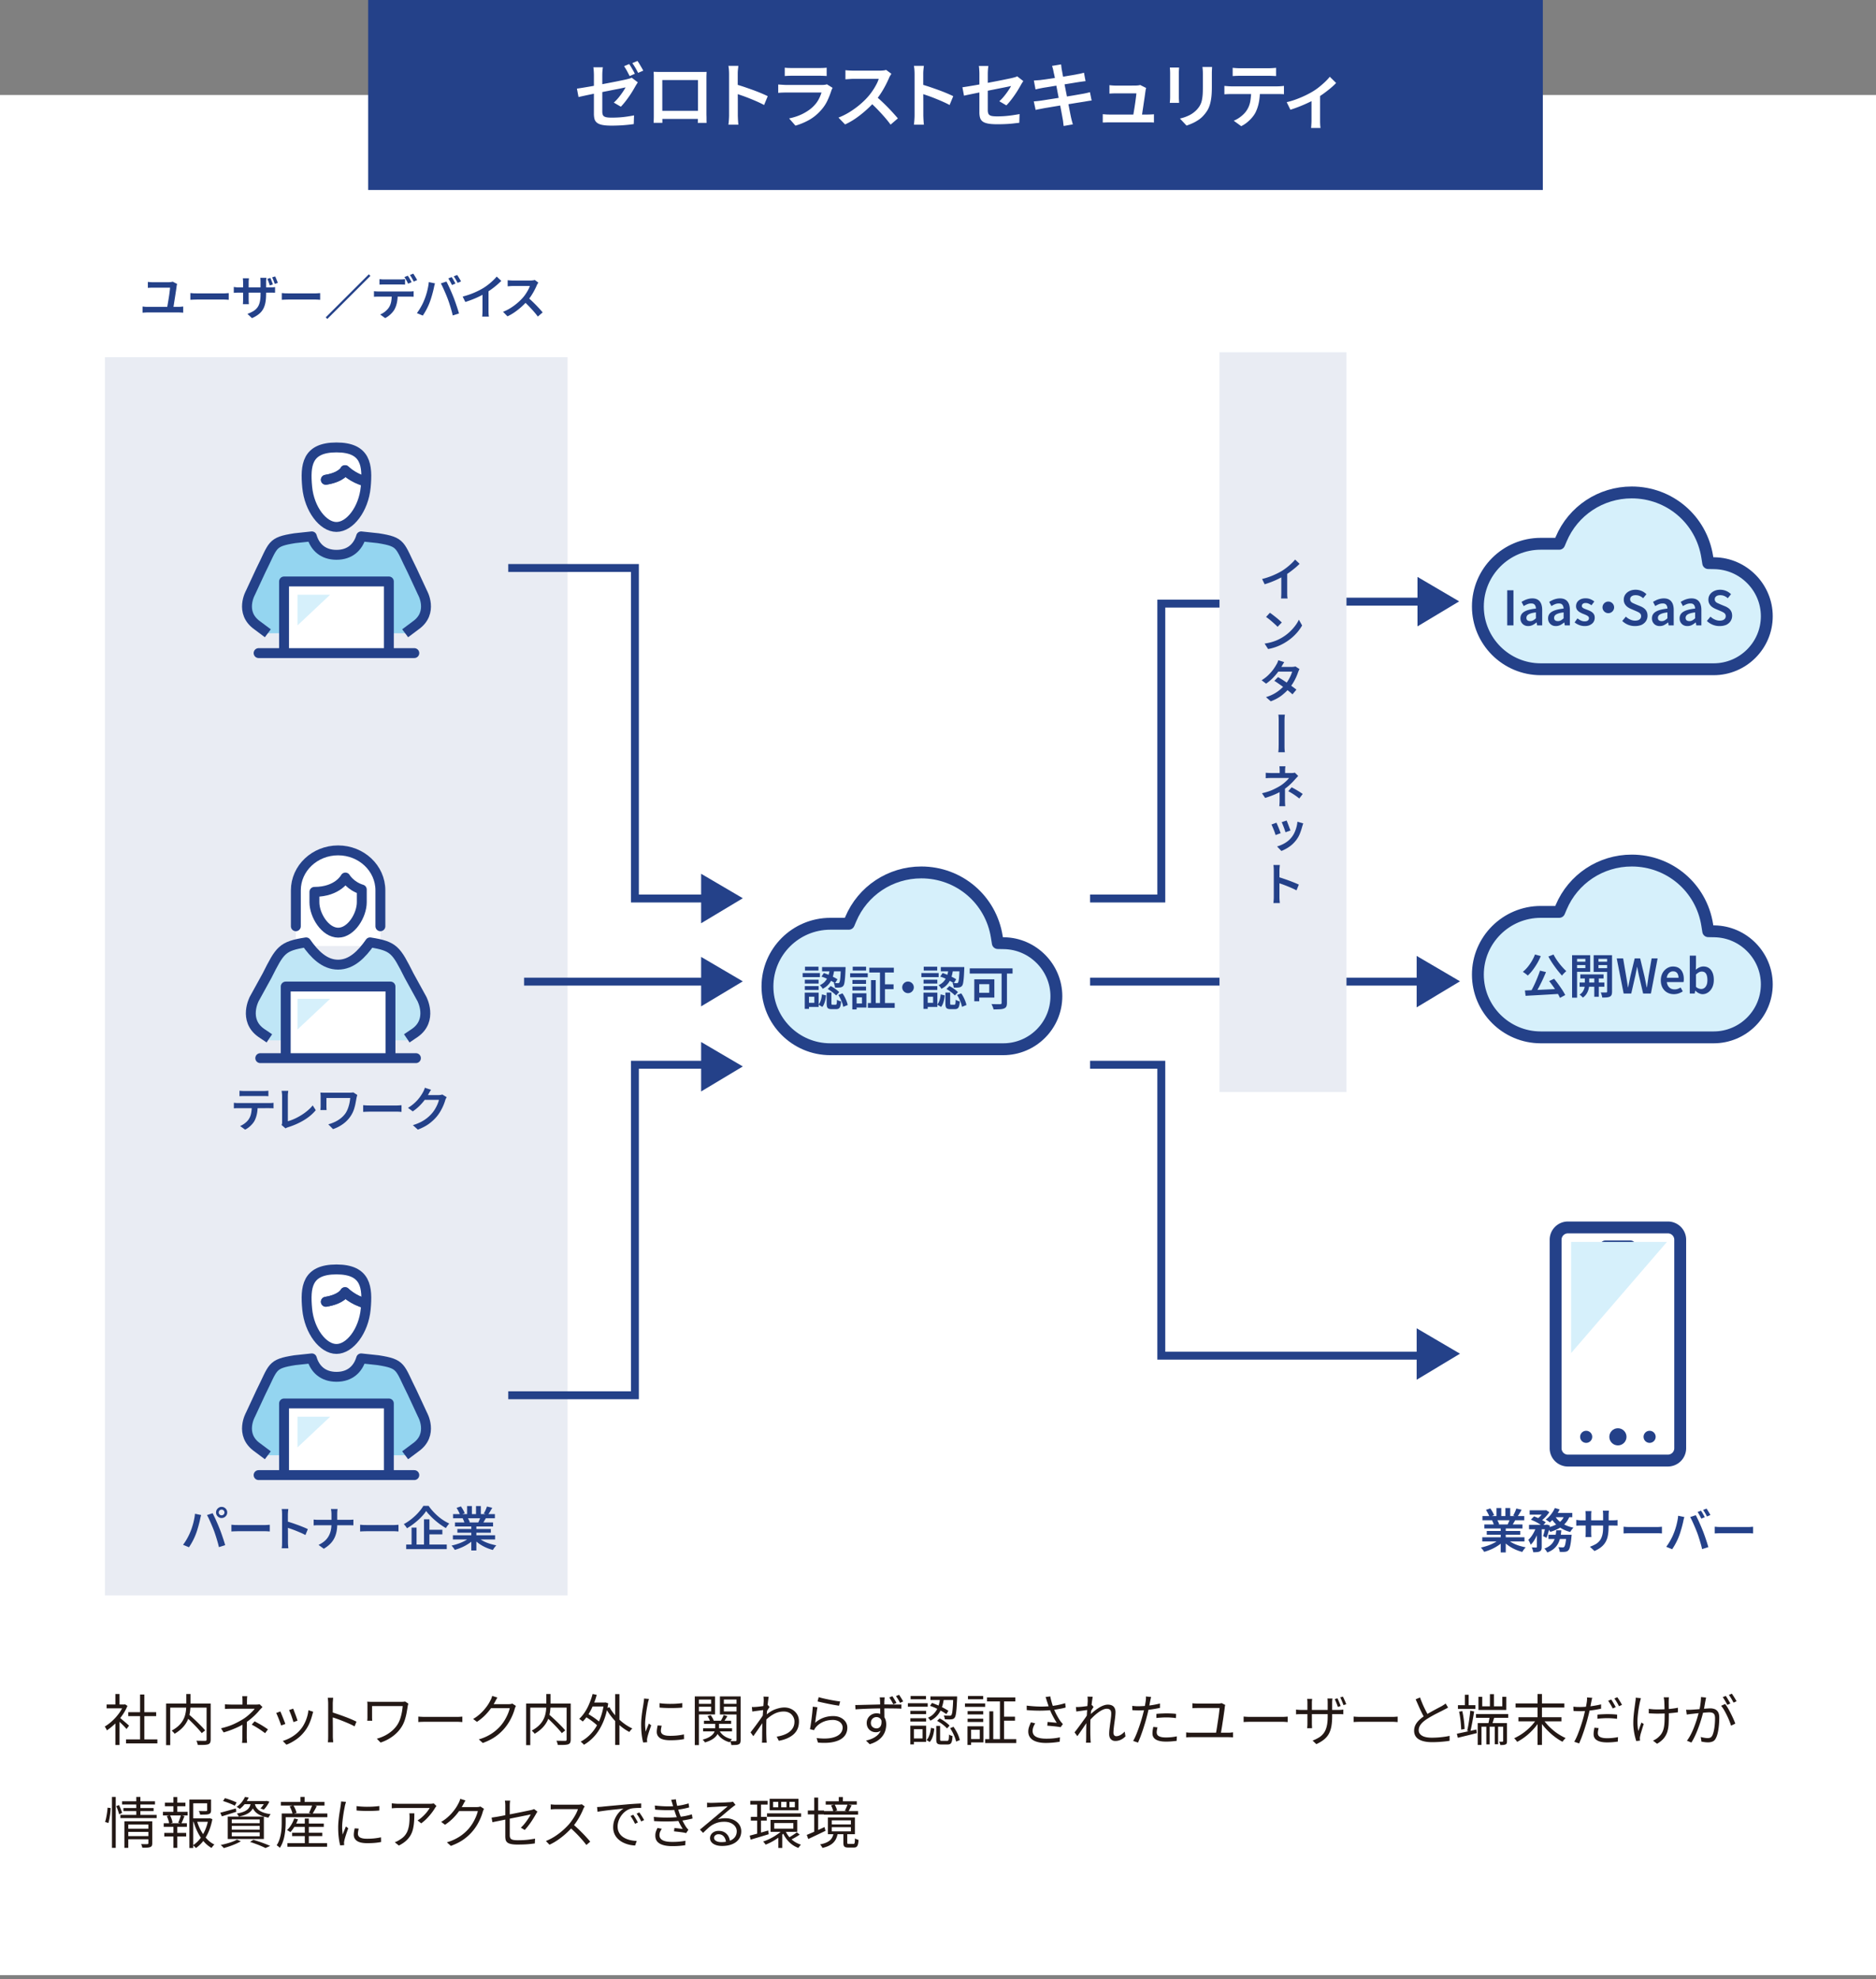 <svg xmlns="http://www.w3.org/2000/svg" xml:space="preserve" id="レイヤー_1" width="474" height="500" x="0" y="0" style="enable-background:new 0 0 474 500" version="1.1"><rect width="100%" height="100%" fill="#808080" stroke="none"/><style>.st0{fill:#fff}.st1{fill:#244189}.st2{fill:#e9ecf3}.st5{fill:#d6f0fb}.st6{fill:none;stroke:#244189;stroke-width:2;stroke-miterlimit:10}.st7{fill:#94d5f0}.st10,.st12,.st8,.st9{stroke:#244189;stroke-width:2.5;stroke-linejoin:round;stroke-miterlimit:10}.st8{fill:none;stroke-linecap:round}.st10,.st12,.st9{fill:#fff}.st10,.st12{fill:none}.st12{fill:#d6f0fb;stroke-width:3;stroke-linecap:round}.st13{fill:#231815}</style><path d="M0 24h474.42v475H0z" class="st0"/><path d="M93.02 0h296.8v48H93.02z" class="st1"/><path d="M161.15 20.8c-.07.12-.16.26-.27.43-.11.17-.2.32-.29.47-.2.37-.45.79-.73 1.26-.28.47-.59.95-.93 1.43-.34.49-.68.95-1.04 1.4-.35.44-.69.83-1.02 1.17l-1.78-1.04c.42-.37.82-.79 1.21-1.27.38-.47.73-.94 1.04-1.4.31-.46.55-.85.72-1.17-.13.02-.41.08-.83.17s-.93.2-1.54.31c-.61.12-1.27.25-2 .4-.73.14-1.46.29-2.21.44-.75.15-1.47.29-2.15.43-.68.14-1.3.27-1.85.39s-.99.22-1.31.29l-.4-2.12c.35-.05.8-.12 1.37-.21.56-.09 1.2-.2 1.91-.32s1.45-.26 2.21-.41c.77-.15 1.53-.3 2.28-.44.75-.14 1.45-.28 2.11-.41.65-.13 1.22-.25 1.71-.35.49-.1.84-.18 1.05-.23.24-.06.46-.12.67-.18s.38-.13.52-.22l1.55 1.18zm-11.09 7.96v-9.82c0-.19-.01-.4-.02-.64-.01-.23-.03-.46-.04-.69-.02-.23-.05-.43-.08-.61h2.41c-.05.26-.08.58-.11.95s-.04.7-.04.99v9.25c0 .37.06.67.17.9.11.23.34.39.68.49.34.1.85.14 1.52.14.65 0 1.29-.02 1.93-.06s1.27-.11 1.9-.2c.62-.09 1.23-.19 1.82-.31l-.07 2.2c-.5.07-1.06.14-1.67.2s-1.25.11-1.92.14-1.33.05-2.01.05c-.97 0-1.76-.06-2.35-.18-.59-.12-1.04-.31-1.35-.56s-.51-.56-.62-.94c-.09-.36-.15-.8-.15-1.3zm8.91-12.58c.16.22.32.47.5.77.18.3.35.6.52.9.17.3.31.56.41.79l-1.3.58c-.19-.37-.42-.79-.67-1.27-.26-.47-.51-.89-.75-1.23l1.29-.54zm2.09-.78c.17.22.34.48.52.78.18.31.36.61.53.9.17.29.31.55.42.77l-1.3.56c-.19-.38-.42-.81-.69-1.27s-.53-.86-.77-1.2l1.29-.54zM165.15 18.14l1 .03c.31.01.58.01.82.01H177.59c.31 0 .62-.01.94-.02l-.03.82c-.01.29-.01.57-.01.84v8.81c0 .17 0 .38.01.64s.01.52.01.77c0 .26 0 .48.01.68.01.19.01.3.01.32h-2.23c.01-.04.02-.18.02-.44s.01-.56.02-.9c.01-.34.02-.67.02-.98v-8.5h-9.02v9.17c0 .25 0 .5.01.73.01.23.01.44.01.6v.31h-2.21c0-.04 0-.14.01-.31.01-.17.01-.39.02-.65s.01-.52.01-.77V18.97c-.02-.3-.03-.58-.04-.83zm12 9.86v2.05h-10.91V28h10.91zM184.21 29.1V18.72c0-.31-.01-.66-.04-1.05-.02-.39-.07-.74-.13-1.04h2.52c-.04.3-.07.64-.11 1.01-.04.37-.05.73-.05 1.08v3.4c0 .71 0 1.43.01 2.16s.01 1.43.01 2.08v2.73c0 .18.01.41.02.7s.03.59.05.89c.02.31.05.58.07.82h-2.52c.05-.34.09-.73.12-1.19s.05-.85.05-1.21zm1.73-7.79c.6.17 1.27.38 2 .62.73.25 1.48.51 2.23.78.76.28 1.47.55 2.13.83s1.23.53 1.68.76l-.92 2.23c-.5-.28-1.07-.55-1.69-.83-.62-.28-1.26-.54-1.9-.8-.64-.26-1.27-.5-1.88-.71s-1.16-.4-1.66-.56v-2.32zM210.37 22.19c-.06.11-.12.23-.18.36-.06.13-.1.24-.13.32-.28.88-.62 1.75-1.03 2.61-.41.86-.96 1.67-1.63 2.41-.91 1.02-1.92 1.84-3.03 2.45-1.11.61-2.24 1.08-3.39 1.4l-1.6-1.82c1.33-.28 2.53-.69 3.6-1.25 1.07-.56 1.96-1.2 2.66-1.93.5-.52.91-1.07 1.22-1.67.31-.59.55-1.16.7-1.7h-8.93c-.22 0-.51.01-.89.02s-.75.04-1.11.07v-2.11c.37.02.73.05 1.08.07.35.02.65.04.92.04h9.05c.28 0 .52-.01.74-.04.22-.03.38-.07.5-.13l1.45.9zm-12.08-5.09c.24.04.52.06.85.07.33.01.64.02.93.02h6.95c.29 0 .61-.01.96-.02s.65-.04.89-.07v2.11c-.23-.02-.52-.04-.86-.05-.35-.01-.68-.02-1.01-.02h-6.94c-.28 0-.58.01-.91.02-.33.01-.62.03-.87.05V17.1zM225.22 18.64c-.06.1-.15.25-.28.45-.13.2-.23.4-.3.58-.24.56-.54 1.2-.91 1.91s-.78 1.41-1.24 2.11-.95 1.35-1.47 1.94c-.66.76-1.4 1.5-2.21 2.22s-1.66 1.4-2.55 2.02c-.89.62-1.8 1.14-2.74 1.57l-1.67-1.73c.97-.37 1.91-.84 2.83-1.41.91-.57 1.76-1.18 2.54-1.84s1.46-1.31 2.03-1.96c.41-.46.79-.95 1.16-1.49.37-.53.69-1.07.98-1.61s.5-1.03.63-1.48h-6.36c-.24 0-.5.01-.77.03-.28.02-.53.04-.76.05-.23.02-.4.03-.52.03v-2.3c.14.02.34.04.6.06.26.02.52.03.78.04.26.01.49.02.67.02h6.52c.37 0 .71-.02 1.01-.05s.53-.08.7-.14l1.33.98zm-3.96 5.64c.48.38.98.82 1.5 1.31.52.49 1.04 1 1.56 1.53s.99 1.03 1.43 1.52c.44.49.81.91 1.11 1.27l-1.84 1.58c-.43-.6-.94-1.23-1.51-1.89a54.58 54.58 0 0 0-1.82-1.98c-.64-.66-1.28-1.28-1.93-1.85l1.5-1.49zM231.08 29.1V18.72c0-.31-.01-.66-.04-1.05-.02-.39-.07-.74-.13-1.04h2.52c-.04.3-.07.64-.11 1.01-.04.37-.05.73-.05 1.08v3.4c0 .71 0 1.43.01 2.16s.01 1.43.01 2.08v2.73c0 .18.01.41.02.7s.03.59.05.89c.02.31.05.58.07.82h-2.52c.05-.34.09-.73.12-1.19s.05-.85.05-1.21zm1.73-7.79c.6.17 1.27.38 2 .62.73.25 1.48.51 2.23.78.76.28 1.47.55 2.13.83s1.23.53 1.68.76l-.92 2.23c-.5-.28-1.07-.55-1.69-.83-.62-.28-1.26-.54-1.9-.8-.64-.26-1.27-.5-1.88-.71s-1.16-.4-1.66-.56v-2.32zM258.55 20.48l-.27.42c-.11.17-.2.33-.29.48-.2.37-.45.79-.73 1.26-.28.47-.59.94-.93 1.43-.34.49-.68.95-1.04 1.4-.35.44-.69.83-1.02 1.15l-1.78-1.04c.42-.37.82-.79 1.21-1.27.38-.47.73-.94 1.04-1.4.31-.46.55-.85.72-1.17-.13.02-.41.08-.83.17-.42.09-.93.19-1.54.31s-1.27.25-2 .4c-.73.14-1.46.29-2.21.45-.75.16-1.47.3-2.15.44-.68.14-1.3.26-1.85.38-.55.11-.99.21-1.31.28l-.4-2.12c.35-.05.8-.12 1.37-.21.56-.09 1.2-.2 1.91-.32s1.45-.26 2.21-.41c.77-.15 1.53-.3 2.28-.44.75-.14 1.45-.28 2.11-.41.65-.13 1.22-.25 1.71-.35s.84-.18 1.05-.23c.24-.06.46-.12.67-.18.2-.06.38-.13.52-.22l1.55 1.2zm-11.09 7.94v-9.8c0-.2-.01-.42-.02-.66-.01-.23-.03-.46-.04-.69a4.78 4.78 0 0 0-.08-.61h2.41c-.05.28-.08.6-.11.96-.02.37-.04.7-.04 1v9.23c0 .37.06.68.17.91.11.23.34.4.68.5.34.1.85.14 1.52.14.65 0 1.29-.02 1.94-.07.64-.05 1.27-.12 1.9-.21.62-.09 1.23-.19 1.82-.3l-.07 2.2c-.5.06-1.06.12-1.67.19-.61.07-1.25.11-1.92.14s-1.33.04-2.01.04c-.97 0-1.75-.06-2.35-.18-.59-.12-1.04-.3-1.35-.55-.31-.25-.51-.56-.62-.94-.1-.36-.16-.8-.16-1.3zM261.2 25.61c.24-.01.53-.04.87-.07.34-.04.65-.07.91-.11.32-.05.76-.11 1.31-.2s1.16-.18 1.85-.29 1.39-.22 2.11-.34 1.43-.24 2.12-.35c.68-.11 1.31-.22 1.88-.32l1.38-.24c.35-.06.67-.13.97-.2.3-.07.56-.14.79-.2l.43 2.12c-.23.01-.5.04-.83.1-.32.05-.65.11-.99.17-.4.06-.88.14-1.47.23s-1.22.2-1.91.31c-.69.11-1.4.23-2.11.34-.72.11-1.41.23-2.08.34-.67.11-1.26.21-1.79.3-.53.08-.94.16-1.24.22-.37.07-.71.14-1 .19-.29.05-.54.11-.73.17l-.47-2.17zm.02-5.26.79-.06c.26-.02.54-.04.83-.06.26-.04.64-.09 1.12-.15l1.66-.24c.62-.09 1.26-.19 1.93-.3.67-.1 1.31-.2 1.93-.31s1.18-.19 1.67-.28c.49-.08.88-.16 1.15-.22.29-.05.57-.1.85-.17s.52-.13.73-.19l.4 2.14c-.18.01-.42.04-.72.08s-.58.08-.85.12c-.31.05-.73.11-1.25.2s-1.1.18-1.73.28c-.63.1-1.28.2-1.94.31s-1.3.2-1.91.31c-.61.1-1.14.19-1.6.26s-.81.13-1.05.18c-.26.05-.52.1-.77.15-.25.05-.52.12-.82.19l-.42-2.24zm4.95-2.37a9.2 9.2 0 0 0-.16-.7c-.06-.22-.13-.43-.2-.63l2.29-.38c.02.18.05.4.08.66s.06.5.1.71c.04.16.09.46.17.91.08.45.18 1 .31 1.65s.26 1.35.41 2.11.3 1.52.45 2.29c.15.77.29 1.49.42 2.18.13.68.25 1.28.35 1.8s.18.89.23 1.12c.06.26.13.55.21.85.08.31.16.6.24.87l-2.32.41c-.05-.32-.09-.64-.12-.94s-.07-.58-.13-.85c-.04-.22-.1-.57-.19-1.06-.09-.49-.2-1.07-.33-1.75-.13-.67-.27-1.39-.42-2.15-.15-.76-.3-1.52-.44-2.28-.14-.76-.28-1.46-.4-2.12-.13-.66-.24-1.23-.33-1.7-.12-.48-.19-.81-.22-1zM278.62 28.85c.24.02.51.04.8.06s.59.03.89.03h9.57c.22 0 .49-.01.83-.02.34-.01.62-.03.85-.05v2.09c-.12-.01-.28-.02-.49-.03-.2-.01-.41-.01-.61-.01H280.32c-.3 0-.58 0-.83.01s-.54.02-.86.03v-2.11zm10.98-6.62c-.04.1-.07.21-.1.35-.03.14-.05.25-.06.33-.04.26-.09.62-.15 1.07s-.14.95-.22 1.49l-.24 1.63c-.08.54-.16 1.04-.22 1.48-.07.45-.12.8-.17 1.05h-2.21c.05-.23.1-.54.17-.95.07-.4.14-.85.22-1.33.08-.49.15-.97.22-1.46s.13-.94.18-1.35c.05-.41.09-.73.1-.96h-5.11c-.28 0-.57.01-.87.02-.31.01-.58.03-.82.05v-2.14c.16.02.33.04.53.06.2.02.4.03.6.04s.38.01.54.01H286.86c.12 0 .26-.01.42-.02.16-.01.32-.03.47-.05s.25-.05.31-.09l1.54.77zM297.92 17.06c-.01.2-.03.41-.04.63s-.03.46-.03.72v6.07c0 .23.01.49.03.77s.03.53.04.74h-2.36c.02-.16.04-.38.06-.67s.03-.58.03-.85v-6.05c0-.16-.01-.37-.02-.64s-.03-.51-.05-.71h2.34zm8.33-.14c-.01.24-.02.5-.04.79-.01.29-.02.6-.02.94v3.38c0 1-.04 1.86-.13 2.58-.09.73-.22 1.36-.39 1.9s-.38 1.02-.64 1.43c-.26.41-.56.81-.89 1.18-.38.44-.83.84-1.34 1.18-.51.34-1.03.63-1.55.86-.52.23-1.01.42-1.45.57l-1.67-1.78c.88-.2 1.68-.49 2.4-.85a6.8 6.8 0 0 0 1.92-1.45c.31-.35.57-.7.76-1.06.2-.36.35-.76.45-1.21.1-.44.17-.95.21-1.51.04-.56.05-1.22.05-1.96v-3.25c0-.34-.01-.65-.03-.94s-.04-.55-.08-.79h2.44zM309.35 21.7c.26.02.54.05.83.07.29.02.57.04.85.04h11.79a13.853 13.853 0 0 0 1.59-.11v2.11a8.13 8.13 0 0 0-.76-.04c-.29-.01-.57-.01-.82-.01h-11.79c-.26 0-.55.01-.85.02-.3.01-.58.03-.83.05V21.7zm2.1-4.57c.29.04.59.06.92.08.32.02.63.03.92.03H320.55c.29 0 .6-.01.93-.03s.64-.04.94-.08v2.09a30.777 30.777 0 0 0-1.88-.07h-7.24c-.3 0-.62.01-.95.02-.34.01-.64.03-.9.05v-2.09zm6.9 5.67c0 1.16-.1 2.21-.29 3.14-.19.93-.48 1.77-.86 2.53-.22.41-.5.82-.86 1.24-.36.42-.77.82-1.23 1.2-.46.38-.96.7-1.5.96l-1.89-1.37c.65-.26 1.27-.63 1.87-1.11.6-.47 1.07-.98 1.42-1.52.46-.7.76-1.47.9-2.32s.22-1.76.23-2.74l2.21-.01zM325.1 25.81c.79-.18 1.59-.42 2.4-.72.81-.3 1.57-.62 2.28-.96.71-.34 1.3-.66 1.78-.94.59-.35 1.16-.74 1.72-1.19s1.07-.89 1.54-1.34c.47-.45.86-.87 1.17-1.27l1.6 1.57c-.35.38-.8.81-1.36 1.28s-1.16.93-1.8 1.4c-.64.46-1.29.89-1.94 1.29-.4.24-.85.49-1.38.75a36.181 36.181 0 0 1-3.38 1.46c-.59.22-1.15.42-1.69.58l-.94-1.91zm6.26-1.39 2.18-.43v6.5c0 .2 0 .43.01.68.01.25.02.47.04.68.02.21.04.37.06.48h-2.38c.01-.11.02-.27.04-.48.01-.21.02-.44.04-.68.01-.25.02-.47.02-.68v-6.07z" class="st0"/><path d="M26.51 90.23h116.9v312.83H26.51z" class="st2"/><path d="M421.42 369h-25.26c-1.72 0-3.11-1.39-3.11-3.11v-52.68c0-1.72 1.39-3.11 3.11-3.11h25.26c1.72 0 3.11 1.39 3.11 3.11v52.68a3.12 3.12 0 0 1-3.11 3.11z" style="fill:#fff;stroke:#244189;stroke-width:3;stroke-linecap:round;stroke-linejoin:round;stroke-miterlimit:10"/><path d="M405.7 314.88h6.17" style="fill:none;stroke:#244189;stroke-width:3;stroke-linecap:round;stroke-linejoin:round;stroke-miterlimit:10"/><circle cx="408.79" cy="363" r="2.17" class="st1"/><circle cx="400.77" cy="363" r="1.53" class="st1"/><circle cx="416.8" cy="363" r="1.53" class="st1"/><path d="M396.97 341.84v-28.08h24.21" class="st5"/><path d="M128.42 143.5h32V227h18M128.42 352.5h32V269h18" class="st6"/><path d="M36.03 77.44c.18.02.37.04.57.06.2.02.39.02.57.02h8.03c.21 0 .4-.01.59-.03.18-.02.35-.04.5-.05V79c-.17-.02-.36-.03-.57-.04-.21-.01-.39-.02-.52-.02h-8.03c-.18 0-.36.01-.56.02-.2.01-.39.03-.58.04v-1.56zm8.72-5.7c-.02.07-.05.16-.07.27-.02.11-.04.19-.05.23-.02.24-.06.55-.12.94s-.12.8-.19 1.25c-.07.45-.14.9-.21 1.34-.07.44-.13.85-.19 1.22s-.11.67-.15.88H42.2c.03-.18.07-.41.12-.69.05-.28.1-.6.16-.94.06-.34.11-.69.17-1.04.06-.36.11-.7.15-1.03.04-.33.08-.62.11-.88s.05-.46.05-.61h-4.3c-.23 0-.45 0-.67.01s-.42.02-.63.04v-1.51c.19.02.4.04.64.06.23.02.45.02.65.02H42.62c.1 0 .21-.01.35-.02.14-.01.26-.03.38-.05.12-.02.21-.05.28-.07l1.12.58zM48.08 74.04c.14.01.31.02.52.04.21.02.43.03.67.03.23 0 .45.01.66.01h6.49c.29 0 .55-.01.79-.03.24-.02.43-.03.58-.04v1.69c-.14-.01-.33-.02-.59-.04-.26-.02-.52-.02-.77-.02h-6.49c-.34 0-.67.01-1.01.02-.34.01-.62.03-.83.04v-1.7zM59.07 72.5c.06.01.16.02.29.04.13.02.28.03.44.05.17.02.35.02.54.02h7.9c.3 0 .55-.01.75-.02.2-.02.37-.04.51-.06v1.43c-.11-.01-.27-.02-.49-.02-.21-.01-.47-.01-.77-.01h-7.9c-.19 0-.37 0-.53.01s-.31.01-.43.02-.23.02-.31.02V72.5zm3.83-2.2c-.01.1-.02.23-.04.41s-.03.39-.03.62v4.32c0 .16 0 .32.01.49.01.16.02.31.02.43.01.12.02.22.02.28h-1.51c.01-.06.02-.16.02-.28.01-.12.02-.27.02-.43.01-.16.01-.32.01-.49v-4.33c0-.16-.01-.33-.02-.5-.01-.18-.03-.35-.04-.52h1.54zm4.33 4.03c0 .76-.05 1.44-.16 2.05-.11.61-.29 1.16-.55 1.64-.26.49-.62.93-1.09 1.31s-1.05.74-1.76 1.05l-1.15-1.08c.57-.21 1.06-.44 1.48-.69s.76-.56 1.03-.92.47-.81.6-1.35.2-1.19.2-1.96v-3.11c0-.24-.01-.45-.02-.64s-.03-.33-.04-.44h1.54c-.01.1-.02.25-.04.44s-.03.4-.03.64v3.06zm1.07-4.11c.07.14.15.32.23.52.08.2.16.4.23.59.08.2.14.37.19.53l-.77.25c-.06-.18-.12-.36-.19-.55-.07-.19-.14-.39-.22-.58-.08-.2-.15-.37-.23-.53l.76-.23zm1.22-.38c.08.15.16.33.24.52s.16.39.24.59c.08.2.14.37.18.53l-.76.24c-.09-.26-.19-.55-.31-.85-.12-.3-.23-.57-.35-.8l.76-.23zM71.18 74.04c.14.01.31.02.52.04.21.02.43.03.67.03.23 0 .45.01.66.01h6.49c.29 0 .55-.01.79-.03.24-.02.43-.03.58-.04v1.69c-.14-.01-.33-.02-.59-.04-.26-.02-.52-.02-.77-.02h-6.49c-.34 0-.67.01-1.01.02-.34.01-.62.03-.83.04v-1.7zM93.19 69.3l.4.4L82.7 80.58l-.4-.4L93.19 69.3zM94.49 73.57c.17.02.35.04.55.05.2.01.39.02.57.02H103.47c.13 0 .3 0 .5-.01s.39-.03.54-.06v1.4c-.14-.01-.31-.01-.51-.02-.2 0-.37-.01-.53-.01H95.61c-.18 0-.37 0-.57.01s-.39.01-.55.03v-1.41zm1.39-3.05c.19.02.4.04.61.06.22.02.42.02.61.02h4c.2 0 .41-.01.62-.02.22-.02.42-.04.62-.06v1.39c-.2-.02-.41-.03-.62-.03s-.42-.01-.62-.01h-3.98c-.2 0-.41 0-.64.01-.22 0-.42.01-.6.03v-1.39zm4.61 3.8c0 .77-.06 1.46-.19 2.09-.13.62-.32 1.18-.58 1.68-.14.27-.34.55-.58.83s-.52.55-.83.8-.64.47-.99.65l-1.26-.92c.43-.18.85-.42 1.24-.74s.71-.65.95-1.01c.3-.46.5-.98.6-1.55.1-.57.14-1.18.14-1.82h1.5zm2.54-4.66c.1.14.22.3.34.5s.24.4.35.6c.11.2.2.38.28.54l-.88.37c-.12-.25-.27-.53-.44-.85-.18-.32-.34-.59-.5-.82l.85-.34zm1.39-.53c.1.15.22.33.34.53s.24.4.36.59c.12.2.21.37.28.51l-.86.37c-.13-.26-.28-.54-.46-.85-.18-.31-.35-.57-.51-.8l.85-.35zM107.19 75.8c.14-.33.27-.68.39-1.05s.24-.76.34-1.15c.1-.4.19-.79.26-1.18.08-.39.13-.78.16-1.15l1.56.32c-.02.11-.06.24-.1.37-.04.14-.07.27-.1.4s-.05.25-.07.34c-.04.2-.1.45-.17.74-.07.3-.16.61-.25.95s-.2.67-.3 1.01a15.94 15.94 0 0 1-1.44 3.3c-.22.38-.43.72-.64 1.03l-1.5-.62c.38-.5.73-1.04 1.06-1.64.34-.59.6-1.15.8-1.67zm5.93-.31c-.12-.31-.25-.65-.4-1-.15-.36-.3-.71-.46-1.07-.16-.36-.31-.7-.46-1.01-.15-.32-.29-.59-.42-.81l1.42-.47c.12.22.26.5.41.82.16.32.32.67.48 1.03.16.36.32.72.47 1.07.15.36.28.68.4.98.11.27.23.59.36.95.13.36.26.73.39 1.12.13.38.26.76.37 1.12.12.36.21.69.29.98l-1.58.5c-.1-.46-.22-.92-.36-1.4-.14-.48-.28-.96-.44-1.44-.15-.49-.31-.94-.47-1.37zm1-5.49c.1.14.21.3.33.5.12.2.23.4.34.6.11.2.21.38.29.54l-.88.37c-.12-.25-.27-.53-.44-.85-.18-.32-.34-.59-.5-.82l.86-.34zm1.39-.53c.1.14.22.32.34.52l.36.6c.12.2.21.37.27.51l-.86.37c-.13-.26-.28-.54-.46-.85s-.35-.57-.52-.8l.87-.35zM116.9 74.93c1.06-.28 2.04-.61 2.92-.99.88-.38 1.66-.78 2.33-1.19.42-.26.83-.55 1.24-.87s.8-.66 1.17-1.01c.37-.35.68-.68.94-1l1.16 1.09a19.692 19.692 0 0 1-2.51 2.13c-.46.33-.93.64-1.4.92a22.65 22.65 0 0 1-3.29 1.61c-.63.25-1.26.47-1.89.67l-.67-1.36zm5.01-1.48 1.52-.38v5.42c0 .17 0 .35.01.55s.01.38.03.55c.02.17.04.3.06.39h-1.7c.02-.09.03-.22.04-.39l.03-.55c.01-.19.01-.38.01-.55v-5.04zM136.02 71.4c-.04.06-.1.16-.19.3s-.15.26-.2.38c-.16.38-.36.8-.61 1.27-.24.47-.52.94-.83 1.41-.31.47-.63.9-.98 1.29-.44.5-.93 1-1.47 1.48s-1.11.93-1.7 1.34c-.59.41-1.2.76-1.82 1.05l-1.12-1.15c.65-.25 1.28-.56 1.88-.94a14.368 14.368 0 0 0 3.05-2.54c.27-.3.53-.63.77-.99s.46-.71.65-1.07c.19-.36.33-.69.42-.98h-4.23c-.16 0-.33.01-.52.02-.18.01-.35.02-.5.04-.15.01-.27.02-.35.02v-1.54c.1.02.23.03.4.04l.52.03c.18.01.32.01.44.01H133.98c.25 0 .47-.01.67-.04.2-.02.36-.06.47-.1l.9.67zm-2.64 3.76c.32.26.65.55 1 .88s.69.67 1.04 1.02c.34.35.66.69.95 1.01.29.32.54.61.74.85l-1.22 1.06c-.29-.4-.62-.82-1.01-1.26-.38-.44-.79-.88-1.21-1.32a24.7 24.7 0 0 0-1.28-1.24l.99-1zM48.11 386.97c.14-.33.27-.68.39-1.05s.24-.76.34-1.15c.1-.4.19-.79.26-1.18.08-.39.13-.78.16-1.15l1.56.32c-.02.11-.06.24-.1.37-.04.14-.07.27-.1.4s-.05.25-.07.34c-.04.2-.1.45-.17.74-.07.3-.16.61-.25.95s-.2.67-.3 1.01a15.94 15.94 0 0 1-1.44 3.3c-.22.38-.43.72-.64 1.03l-1.5-.62c.38-.5.73-1.04 1.06-1.64.33-.59.6-1.15.8-1.67zm5.93-.31c-.12-.31-.25-.65-.4-1-.15-.36-.3-.71-.46-1.07-.16-.36-.31-.7-.46-1.01-.15-.32-.29-.59-.42-.81l1.42-.47c.12.22.26.5.41.82.16.32.32.67.48 1.03.16.36.32.72.47 1.07.15.36.28.68.4.98.11.27.23.59.36.95.13.36.26.73.39 1.12.13.38.26.76.37 1.12.12.36.21.69.29.98l-1.58.5c-.1-.46-.22-.92-.36-1.4-.14-.48-.28-.96-.44-1.44-.16-.49-.31-.95-.47-1.37zm.55-4.55c0-.26.06-.5.19-.71s.3-.38.51-.51.45-.19.7-.19.49.06.71.19.39.3.52.51.19.45.19.71c0 .26-.06.49-.19.7s-.3.38-.52.51-.45.19-.71.19-.49-.06-.7-.19-.38-.3-.51-.51-.19-.44-.19-.7zm.68 0c0 .2.07.37.21.51.14.14.31.21.51.21s.37-.07.51-.21c.14-.14.21-.31.21-.51s-.07-.37-.21-.51a.694.694 0 0 0-.51-.21c-.2 0-.37.07-.51.21-.14.14-.21.31-.21.51zM58.45 385.21c.14.01.31.02.52.04.21.02.43.03.67.03.23 0 .45.01.66.01h6.49c.29 0 .55-.01.79-.03.24-.02.43-.03.58-.04v1.69c-.14-.01-.33-.02-.59-.04-.26-.02-.52-.02-.77-.02h-6.49c-.34 0-.67.01-1.01.02-.34.01-.62.03-.83.04v-1.7zM71.27 389.54V382.63c0-.21-.01-.44-.02-.7s-.04-.49-.08-.69h1.68c-.02.2-.05.42-.07.67s-.04.49-.04.72v2.27c0 .47 0 .95.01 1.44 0 .49.01.95.01 1.39V389.55c0 .12 0 .28.01.47.01.19.02.39.04.59.02.2.03.39.05.55h-1.68c.03-.22.06-.49.08-.79 0-.32.01-.59.01-.83zm1.15-5.2c.4.11.84.25 1.33.41.49.16.98.34 1.49.52.5.18.98.37 1.42.55.44.18.82.35 1.12.5l-.61 1.49c-.34-.18-.71-.37-1.13-.55-.42-.18-.84-.36-1.27-.53-.43-.17-.85-.33-1.25-.47-.41-.14-.78-.27-1.1-.37v-1.55zM79.24 383.9c.17.02.36.03.59.05.22.02.45.02.68.02h7.54c.26 0 .5-.01.72-.02.22-.01.4-.03.52-.04v1.46c-.12-.01-.3-.02-.55-.02-.24-.01-.48-.01-.7-.01H80.55c-.25 0-.49 0-.71.01-.23.01-.43.02-.59.04v-1.49zm4.51-1.32c0-.2-.01-.43-.04-.7-.02-.26-.06-.48-.11-.65h1.7c-.03.17-.06.39-.07.66-.02.27-.02.5-.02.68V385c0 .66-.05 1.28-.16 1.86s-.28 1.14-.54 1.67-.6 1.02-1.04 1.47-.99.88-1.66 1.28l-1.33-.98c.62-.29 1.13-.62 1.55-.98.42-.37.75-.78 1-1.22s.43-.93.55-1.45c.11-.52.17-1.06.17-1.64V382.58zM90.97 385.21c.14.01.31.02.52.04.21.02.43.03.67.03.23 0 .45.01.66.01h6.49c.29 0 .55-.01.79-.03.24-.02.43-.03.58-.04v1.69c-.14-.01-.33-.02-.59-.04-.26-.02-.52-.02-.77-.02h-6.49c-.34 0-.67.01-1.01.02-.34.01-.62.03-.83.04v-1.7zM107.68 381.74c-.24.37-.53.75-.88 1.14-.35.39-.74.78-1.16 1.16-.43.38-.88.75-1.35 1.1-.47.35-.96.67-1.46.96-.06-.1-.13-.21-.22-.34-.09-.13-.19-.25-.29-.38-.1-.12-.2-.23-.3-.32.7-.38 1.36-.82 2-1.34.64-.52 1.22-1.06 1.73-1.64.51-.58.92-1.12 1.22-1.64h1.33c.32.47.68.93 1.09 1.37.4.44.83.86 1.28 1.25s.92.74 1.4 1.05c.48.31.97.58 1.45.8-.16.16-.31.34-.46.55-.15.2-.28.4-.4.59-.47-.26-.94-.57-1.42-.91-.47-.34-.93-.7-1.37-1.09-.44-.38-.85-.78-1.22-1.18a7.04 7.04 0 0 1-.97-1.13zm-5.05 8.47h10.25v1.16h-10.25v-1.16zm1.36-4.27h1.26v4.86h-1.26v-4.86zm3.14-2.1h1.37v7h-1.37v-7zm.63 2.64h4.01v1.16h-4.01v-1.16zM118.81 388.33l1.02.47c-.38.41-.83.79-1.37 1.15-.54.36-1.11.68-1.72.95-.61.27-1.22.49-1.84.66a3.47 3.47 0 0 0-.23-.37l-.3-.39c-.1-.13-.2-.24-.3-.32.6-.13 1.2-.3 1.8-.51s1.16-.46 1.67-.74c.52-.29.95-.59 1.27-.9zm-4.38-.46h10.66v1.06h-10.66v-1.06zm.04-5.35h10.57v1.06h-10.57v-1.06zm.49 2.12h9.62v1.01h-9.62v-1.01zm.4-3.69 1.1-.37c.18.26.37.55.55.87.18.32.32.61.4.85l-1.16.43a4.43 4.43 0 0 0-.37-.86c-.17-.34-.35-.64-.52-.92zm.2 5.34h8.46v.94h-8.46v-.94zm1.33-2.68 1.25-.2c.11.18.22.38.33.6a3 3 0 0 1 .23.58l-1.31.24c-.04-.16-.11-.36-.2-.59a3.7 3.7 0 0 0-.3-.63zm1.13-3.12h1.21v2.53h-1.21v-2.53zm1.06 4.66h1.28v6.56h-1.28v-6.56zm1.57 3.15c.25.24.55.47.89.7.35.22.73.43 1.15.61.42.18.86.34 1.32.47s.92.25 1.39.34c-.09.09-.19.2-.3.34-.11.14-.22.28-.32.43-.1.15-.18.28-.25.39a10.902 10.902 0 0 1-2.73-1.11 8.9 8.9 0 0 1-1.19-.81c-.37-.3-.69-.61-.97-.95l1.01-.41zm-.38-7.81h1.22v2.46h-1.22v-2.46zm1.17 2.68 1.36.32c-.16.28-.32.55-.47.81-.15.26-.29.48-.42.67l-1.09-.3c.11-.22.23-.47.34-.75.12-.28.21-.53.28-.75zm1.59-2.56 1.34.32c-.18.33-.37.65-.56.97a8.1 8.1 0 0 1-.54.81l-1.04-.34c.1-.16.21-.34.31-.55s.19-.42.28-.63c.08-.21.15-.4.21-.58zM59.1 278.61c.18.02.36.03.55.05.19.02.38.02.56.02h7.85c.13 0 .3-.01.5-.02.21-.01.39-.03.55-.05v1.4a3.68 3.68 0 0 0-.51-.03c-.2 0-.38-.01-.55-.01H60.2c-.18 0-.36 0-.56.01s-.38.02-.55.04v-1.41zm1.41-3.05c.19.02.4.04.61.05.22.01.42.02.61.02h4.83c.19 0 .4-.01.62-.02.22-.01.43-.03.63-.05v1.39c-.2-.02-.41-.03-.62-.04s-.42-.01-.62-.01h-4.82c-.2 0-.41 0-.64.01-.22.01-.42.02-.6.04v-1.39zm4.59 3.78c0 .78-.06 1.47-.19 2.09-.13.62-.32 1.18-.58 1.69-.14.27-.34.55-.58.83-.24.28-.51.55-.82.8-.31.25-.64.47-1 .64l-1.26-.91c.43-.18.85-.42 1.25-.74s.72-.65.95-1.01c.3-.46.5-.98.6-1.55.1-.57.15-1.18.16-1.82l1.47-.02zM71.14 284.22c.06-.14.1-.26.12-.37.02-.11.02-.23.02-.37V276.87c0-.14-.01-.28-.02-.44-.02-.16-.03-.31-.05-.46-.02-.15-.04-.27-.06-.38h1.69c-.03.21-.06.42-.08.64-.02.22-.03.43-.03.65V283.27c.51-.14 1.05-.33 1.63-.59.57-.26 1.14-.56 1.71-.91.57-.35 1.11-.74 1.61-1.16.51-.42.95-.87 1.33-1.34l.77 1.21c-.81.98-1.81 1.82-3.02 2.54-1.2.72-2.53 1.31-3.97 1.76-.07.02-.17.06-.28.1-.12.04-.24.11-.37.19l-1-.85zM90.28 276.64c-.02.05-.04.12-.07.22-.03.1-.06.2-.08.29-.02.1-.04.17-.05.22-.07.43-.16.9-.26 1.42s-.24 1.03-.41 1.55c-.18.52-.42 1.02-.73 1.5a7.72 7.72 0 0 1-1.91 2.05c-.79.59-1.67 1.05-2.63 1.37l-1.19-1.21c.55-.14 1.11-.35 1.66-.61a7.44 7.44 0 0 0 1.56-.98c.48-.39.89-.84 1.21-1.33.21-.34.39-.71.54-1.12.15-.41.27-.83.37-1.28.09-.44.16-.89.2-1.33h-6.01v2.11c0 .09 0 .22.01.4 0 .18.01.35.03.53h-1.57c.02-.18.03-.34.04-.49.01-.15.02-.29.02-.44v-2.54c0-.15-.01-.31-.02-.47-.01-.16-.03-.32-.04-.47.19.01.41.02.65.02.24.01.5.01.77.01h5.87c.18 0 .37-.01.55-.02.18-.01.34-.03.49-.05l1 .65zM91.74 279.21c.14.01.31.02.52.04.21.02.43.03.67.03.23 0 .45.01.66.01h6.49c.29 0 .55-.01.79-.03.24-.02.43-.03.58-.04v1.69c-.14-.01-.33-.02-.59-.04-.26-.02-.52-.02-.77-.02H93.6c-.34 0-.67.01-1.01.02-.34.01-.62.03-.83.04v-1.7zM108.91 275.32c-.13.19-.26.4-.38.62-.13.22-.22.4-.29.52-.26.47-.59.97-.98 1.48-.39.52-.83 1.02-1.33 1.51-.5.49-1.05.93-1.64 1.33l-1.2-.89c.52-.32.98-.65 1.39-1 .4-.35.76-.7 1.06-1.04.3-.35.56-.68.77-1 .22-.32.4-.61.54-.88.08-.13.17-.31.27-.53.1-.23.17-.44.22-.63l1.57.51zm3.95 1.87c-.06.1-.13.23-.2.37-.07.14-.13.29-.17.43-.1.36-.25.77-.44 1.23-.19.46-.43.93-.7 1.42-.28.48-.59.95-.95 1.39-.57.69-1.23 1.31-1.99 1.87s-1.7 1.05-2.83 1.49l-1.26-1.13c.79-.24 1.48-.52 2.08-.83a9.225 9.225 0 0 0 2.74-2.16c.29-.33.55-.7.79-1.1.24-.41.45-.82.62-1.22.17-.41.29-.77.35-1.08h-4.16l.5-1.21h3.54c.18 0 .36-.01.53-.04.17-.02.32-.06.44-.11l1.11.68zM177.15 233.25v-12.5l10.53 6.18zM177.15 254.25v-12.5l10.53 6.18zM177.15 275.75v-12.5l10.53 6.18zM358.15 158.25v-12.5l10.53 6.18zM357.94 254.5v-13l10.95 6.42zM357.94 348.58v-13l10.95 6.42z" class="st1"/><path d="m102.37 159.99 2.66-1.99c4.6-3.24 1.71-8.29 1.71-8.29l-2.58-5.55c-3.29-6.51-2.52-7.23-8.62-8.19l-4.29-.46c-.79 2.68-2.79 4.66-6.23 4.66-3.44 0-5.45-1.98-6.23-4.66l-4.29.46c-6.1.96-5.34 1.68-8.62 8.19l-2.58 5.55s-2.89 5.05 1.71 8.29l2.66 1.99" class="st7"/><path d="M85.01 113.04c-7.5 0-7.91 4.53-7.39 10.05.53 5.52 4 10.04 7.39 10.04 3.39 0 6.86-4.52 7.39-10.04.52-5.51.11-10.05-7.39-10.05z" class="st0"/><path d="M92.32 121.61c-3.17-.83-5.14-2.83-5.14-2.83s-.8 1.77-4.85 2.43" class="st8"/><path d="M71.77 164.65V146.9h26.48v17.75" class="st9"/><path d="m102.37 159.99 2.66-1.99c4.6-3.24 1.71-8.29 1.71-8.29l-2.58-5.55c-3.29-6.51-2.52-7.23-8.62-8.19l-4.29-.46c-.79 2.68-2.79 4.66-6.23 4.66-3.44 0-5.45-1.98-6.23-4.66l-4.29.46c-6.1.96-5.34 1.68-8.62 8.19l-2.58 5.55s-2.89 5.05 1.71 8.29l2.66 1.99M85.01 113.04c-7.5 0-7.91 4.53-7.39 10.05.53 5.52 4 10.04 7.39 10.04 3.39 0 6.86-4.52 7.39-10.04.52-5.51.11-10.05-7.39-10.05z" class="st10"/><path d="M92.32 121.61c-3.17-.83-5.14-2.83-5.14-2.83s-.8 1.77-4.85 2.43M65.34 165h39.34" class="st8"/><path d="M75.17 158v-7.75h8.25z" class="st5"/><path d="m102.37 367.66 2.66-1.99c4.6-3.24 1.71-8.29 1.71-8.29l-2.58-5.55c-3.29-6.51-2.52-7.23-8.62-8.19l-4.29-.46c-.79 2.68-2.79 4.66-6.23 4.66-3.44 0-5.45-1.98-6.23-4.66l-4.29.46c-6.1.96-5.34 1.68-8.62 8.19l-2.58 5.55s-2.89 5.05 1.71 8.29l2.66 1.99" class="st7"/><path d="M85.01 320.71c-7.5 0-7.91 4.53-7.39 10.05.53 5.52 4 10.04 7.39 10.04 3.39 0 6.86-4.52 7.39-10.04.52-5.51.11-10.05-7.39-10.05z" class="st0"/><path d="M92.32 329.28c-3.17-.83-5.14-2.83-5.14-2.83s-.8 1.77-4.85 2.43" class="st8"/><path d="M71.77 372.32v-17.75h26.48v17.75" class="st9"/><path d="m102.37 367.66 2.66-1.99c4.6-3.24 1.71-8.29 1.71-8.29l-2.58-5.55c-3.29-6.51-2.52-7.23-8.62-8.19l-4.29-.46c-.79 2.68-2.79 4.66-6.23 4.66-3.44 0-5.45-1.98-6.23-4.66l-4.29.46c-6.1.96-5.34 1.68-8.62 8.19l-2.58 5.55s-2.89 5.05 1.71 8.29l2.66 1.99M85.01 320.71c-7.5 0-7.91 4.53-7.39 10.05.53 5.52 4 10.04 7.39 10.04 3.39 0 6.86-4.52 7.39-10.04.52-5.51.11-10.05-7.39-10.05z" class="st10"/><path d="M92.32 329.28c-3.17-.83-5.14-2.83-5.14-2.83s-.8 1.77-4.85 2.43M65.34 372.67h39.34" class="st8"/><path d="M75.17 365.67v-7.75h8.25z" class="st5"/><path d="M90.41 224.73c-2.89-.88-4.14-3.03-4.14-3.03s-1.85 3.62-7.83 3.62v2.62c0 3.29 2.72 7.69 6.01 7.69 3.29 0 5.96-4.4 5.96-7.69v-3.21" class="st0"/><path d="m102.78 262.83 2.06-1.39c4.6-3.24 1.76-8.57 1.76-8.57l-3.23-5.87c-3.29-6.51-3.77-7.46-9.87-8.42-2.07 2.96-4.63 5.63-8.08 5.63-3.44 0-6.01-2.67-8.08-5.63-6.1.96-6.58 1.91-9.87 8.42l-3.23 5.87s-2.84 5.33 1.76 8.57l2.06 1.39" style="fill:#bfe6f6"/><path d="M74.17 260.09v-7.75h8.25z" class="st5"/><path d="M74.75 239v-14.05c0-5.58 4.78-10.1 10.68-10.1 5.9 0 10.68 4.52 10.68 10.1V239" class="st0"/><path d="M74.75 234.01v-9.07c0-5.58 4.78-10.1 10.68-10.1 5.9 0 10.68 4.52 10.68 10.1v9.07" class="st8"/><path d="M91.41 224.73c-2.89-.88-4.14-3.03-4.14-3.03s-1.85 3.62-7.83 3.62v2.62c0 3.29 2.72 7.69 6.01 7.69 3.29 0 5.96-4.4 5.96-7.69v-3.21" class="st8"/><path d="M72.19 266.99v-17.75h26.47v17.75" class="st9"/><path d="m102.78 262.33 2.06-1.39c4.6-3.24 1.76-8.57 1.76-8.57l-3.23-5.87c-3.29-6.51-3.77-7.46-9.87-8.42-2.07 2.96-4.63 5.63-8.08 5.63-3.44 0-6.01-2.67-8.08-5.63-6.1.96-6.58 1.91-9.87 8.42l-3.23 5.87s-2.84 5.33 1.76 8.57l2.06 1.39" class="st10"/><path d="M65.76 267.33h39.33" class="st8"/><path d="M75.17 260.09v-7.75h8.25z" class="st5"/><path d="M178.42 248h-46M325.42 152.5h-32V227h-18M358.42 342.5h-65V269h-18M275.42 248h46M334.92 175.5V152h24.5M334.92 224.5V248h24.5" class="st6"/><path d="M308.12 89h32.09v186.89h-32.09z" class="st2"/><path d="M318.89 146.28c1.03-.26 1.98-.58 2.83-.95.86-.37 1.61-.75 2.26-1.15a15.586 15.586 0 0 0 2.34-1.84c.35-.34.66-.66.91-.97l1.13 1.07c-.34.35-.72.7-1.14 1.05s-.85.68-1.29 1.01c-.44.32-.89.63-1.35.91-.44.26-.93.52-1.48.79-.54.27-1.12.53-1.73.77-.61.24-1.22.45-1.84.64l-.64-1.33zm4.85-1.43 1.49-.36v5.26c0 .17 0 .35.01.54a4.333 4.333 0 0 0 .09.91h-1.66c.02-.09.03-.21.04-.38s.02-.34.02-.53c.01-.19.01-.37.01-.54v-4.9zM319.52 162.6c.63-.1 1.22-.22 1.77-.38s1.05-.34 1.51-.55c.46-.21.87-.43 1.24-.66.65-.39 1.24-.84 1.77-1.33s1-1.01 1.41-1.55.73-1.06.96-1.57l.82 1.46c-.29.51-.64 1.02-1.06 1.54-.42.51-.89 1-1.42 1.46-.53.46-1.1.88-1.72 1.26-.38.24-.81.47-1.27.69a12.332 12.332 0 0 1-3.12 1l-.89-1.37zm1.34-7.79c.21.14.45.31.72.52.27.21.55.43.84.66.29.23.56.46.81.68s.46.42.63.6l-1.06 1.09c-.15-.17-.35-.36-.59-.58-.24-.22-.5-.45-.77-.69-.28-.24-.55-.47-.82-.68-.27-.22-.52-.4-.73-.54l.97-1.06zM324.48 167.28c-.12.18-.24.38-.37.6s-.22.38-.29.5c-.26.46-.58.95-.97 1.47s-.84 1.03-1.34 1.53c-.5.5-1.04.94-1.61 1.34l-1.13-.86c.68-.42 1.26-.87 1.74-1.35.48-.48.88-.94 1.21-1.39.32-.45.58-.85.76-1.19.09-.13.18-.3.28-.52.1-.22.17-.42.22-.61l1.5.48zm3.86 1.75c-.06.1-.12.23-.18.37-.06.14-.12.28-.17.41-.12.37-.28.77-.47 1.21-.2.44-.43.89-.7 1.35-.27.46-.58.91-.94 1.34-.54.67-1.19 1.31-1.97 1.93-.78.61-1.72 1.13-2.83 1.54l-1.21-1.06c.79-.24 1.48-.53 2.08-.87s1.11-.7 1.56-1.09c.45-.39.84-.78 1.18-1.17.27-.32.53-.68.77-1.07s.45-.78.63-1.18c.18-.39.31-.74.39-1.06h-4.04l.48-1.19h3.43c.18 0 .35-.01.52-.03.17-.02.31-.05.43-.09l1.04.66zm-5.43 2.03c.37.21.76.45 1.19.72.42.27.85.56 1.27.85s.83.58 1.21.86.71.52.98.74l-1 1.19c-.26-.25-.57-.52-.95-.82-.38-.3-.78-.61-1.21-.92-.43-.32-.85-.62-1.27-.91-.42-.29-.8-.55-1.15-.76l.93-.95zM323.08 188.08V182.11c0-.2 0-.45-.01-.75s-.03-.57-.08-.81h1.66c-.04.24-.07.51-.08.8s-.02.54-.02.74v6.49c0 .22.01.46.02.72.02.26.04.51.07.74h-1.66c.03-.23.05-.47.07-.71.01-.24.02-.48.02-.7 0-.22.01-.4.01-.55zM328.01 196.04l-.43.46c-.16.17-.29.32-.4.44-.21.24-.45.5-.74.79s-.59.57-.92.86c-.33.28-.68.55-1.04.81-.42.3-.88.58-1.39.84-.51.26-1.06.51-1.63.73-.58.22-1.18.43-1.8.62l-.8-1.18c1.12-.26 2.06-.57 2.82-.93.76-.36 1.4-.7 1.91-1.03.31-.2.6-.42.88-.65.27-.23.51-.46.73-.67.21-.22.38-.41.5-.58h-4.41c-.14 0-.3 0-.49.01-.19 0-.37.01-.55.02-.18.01-.33.02-.45.04v-1.39c.21.02.45.04.74.05s.53.02.73.02h4.99c.18 0 .34-.01.49-.02.15-.02.29-.04.41-.08l.85.84zm-3.34 2.6v3.62c0 .22.01.47.02.74.02.27.03.5.05.68h-1.51c.02-.11.03-.25.04-.41l.03-.52c.01-.18.01-.35.01-.5v-3.07l1.36-.54zm.11-5.03c-.02.14-.04.3-.06.5-.02.2-.02.38-.02.55v1.26h-1.37v-1.27c0-.18-.01-.36-.02-.55-.01-.19-.03-.36-.04-.5h1.51zm3.5 8.12c-.34-.27-.65-.51-.94-.71-.29-.2-.59-.4-.88-.58-.3-.18-.62-.37-.96-.55l.85-.98c.37.18.69.36.97.52s.56.33.85.51c.29.18.62.39.98.65l-.87 1.14zM322.51 207.85c.07.14.16.33.25.56.1.23.2.47.31.73.11.26.21.51.29.75s.16.44.22.6l-1.28.48c-.05-.16-.11-.36-.2-.61-.08-.25-.18-.51-.29-.77-.11-.27-.21-.52-.31-.75-.1-.23-.18-.41-.25-.53l1.26-.46zm6.77.17c-.06.17-.1.31-.14.44-.04.12-.08.24-.11.34-.16.61-.36 1.21-.59 1.79-.23.59-.54 1.14-.94 1.66-.54.7-1.13 1.26-1.78 1.7-.65.44-1.3.79-1.96 1.04l-1.09-1.14c.42-.12.85-.28 1.3-.49.45-.21.88-.46 1.29-.77.41-.3.77-.66 1.09-1.07.4-.5.73-1.1.98-1.8.26-.7.42-1.4.48-2.12l1.47.42zm-4.2-.72c.06.12.13.29.22.52.09.23.18.47.28.73s.19.51.28.74.15.41.19.54l-1.26.43c-.04-.14-.1-.33-.17-.56-.08-.23-.16-.47-.26-.73-.1-.25-.19-.49-.28-.71s-.17-.41-.24-.55l1.24-.41zM321.84 226.62V219.89c0-.2-.01-.43-.02-.68-.02-.25-.04-.48-.08-.68h1.63c-.02.2-.04.42-.06.66-.02.24-.04.47-.04.7V226.6c0 .11 0 .26.01.45s.02.38.04.58c.02.2.04.37.05.52h-1.63c.03-.22.06-.47.07-.77.02-.28.03-.54.03-.76zm1.12-5.05c.39.1.83.24 1.3.4.48.16.96.33 1.45.51s.95.36 1.37.53.79.34 1.09.48l-.59 1.45c-.33-.18-.69-.35-1.09-.53-.4-.18-.81-.35-1.23-.52s-.83-.32-1.22-.47c-.4-.14-.75-.26-1.07-.36v-1.49z" class="st1"/><path d="M389.3 137.38c-8.76 0-15.89 7.11-15.89 15.85 0 8.74 7.13 15.85 15.89 15.85h43.68c7.41 0 13.43-6.01 13.43-13.4 0-7.27-5.93-13.27-13.21-13.39l-1.59-.03-.25-1.57c-1.49-9.43-9.52-16.28-19.08-16.28-7.8 0-14.8 4.63-17.83 11.81l-.49 1.16h-4.66z" class="st12"/><path d="M380.82 158v-8.87h1.58V158h-1.58zM386.13 158.17c-.39 0-.73-.08-1.03-.25-.29-.17-.52-.4-.69-.69-.17-.29-.25-.63-.25-1.01 0-.72.31-1.27.94-1.66.62-.39 1.62-.66 2.98-.81-.01-.24-.05-.46-.13-.65s-.2-.35-.37-.47-.41-.17-.7-.17c-.34 0-.66.06-.97.19-.31.13-.62.28-.91.47l-.56-1.06c.25-.15.51-.29.8-.43.28-.13.59-.24.91-.32.32-.08.66-.13 1.01-.13.56 0 1.02.11 1.39.34.37.22.64.55.83.98.18.43.28.95.28 1.57V158h-1.28l-.12-.73h-.05c-.3.25-.62.46-.96.64-.36.17-.73.26-1.12.26zm.5-1.25c.26 0 .51-.06.74-.19.23-.12.46-.3.7-.52v-1.49c-.6.07-1.08.17-1.43.3-.35.13-.6.28-.75.46-.15.18-.22.38-.22.61 0 .3.09.51.27.64.18.13.41.19.69.19zM393.12 158.17c-.39 0-.73-.08-1.03-.25-.29-.17-.52-.4-.69-.69-.17-.29-.25-.63-.25-1.01 0-.72.31-1.27.94-1.66.62-.39 1.62-.66 2.98-.81-.01-.24-.05-.46-.13-.65s-.2-.35-.37-.47-.41-.17-.7-.17c-.34 0-.66.06-.97.19-.31.13-.62.28-.91.47l-.56-1.06c.25-.15.51-.29.8-.43.28-.13.59-.24.91-.32.32-.08.66-.13 1.01-.13.56 0 1.02.11 1.39.34.37.22.64.55.83.98.18.43.28.95.28 1.57V158h-1.28l-.12-.73h-.05c-.3.25-.62.46-.96.64-.36.17-.72.26-1.12.26zm.51-1.25c.26 0 .51-.06.74-.19.23-.12.46-.3.7-.52v-1.49c-.6.07-1.08.17-1.43.3-.35.13-.6.28-.75.46-.15.18-.22.38-.22.61 0 .3.09.51.27.64.18.13.41.19.69.19zM400.37 158.17c-.46 0-.91-.09-1.36-.26-.45-.18-.84-.4-1.16-.67l.72-1.01c.3.23.59.42.89.55.3.14.61.2.95.2.36 0 .63-.08.8-.23.18-.15.26-.34.26-.58 0-.18-.07-.34-.21-.46-.14-.12-.32-.23-.54-.33-.22-.1-.45-.19-.68-.28-.29-.11-.57-.25-.85-.41s-.51-.36-.7-.61c-.18-.25-.28-.56-.28-.92 0-.38.1-.73.29-1.03.2-.3.48-.54.84-.71.36-.17.79-.26 1.29-.26.46 0 .88.08 1.25.24s.69.35.95.56l-.72.96c-.23-.17-.47-.31-.71-.41-.24-.11-.49-.16-.74-.16-.34 0-.58.07-.74.21-.16.14-.24.31-.24.52 0 .18.06.32.19.43.12.11.29.21.5.29.21.08.43.17.67.26.23.09.46.18.68.29.22.1.43.23.61.38s.33.34.44.55c.11.22.16.48.16.79 0 .38-.1.73-.29 1.05-.2.32-.49.57-.87.75-.37.21-.84.3-1.4.3zM406.36 151.98c.27 0 .52.07.74.2.22.13.4.31.53.53s.2.47.2.74c0 .26-.07.51-.2.73-.13.22-.31.4-.53.53-.22.13-.47.2-.74.2-.26 0-.51-.07-.73-.2s-.4-.31-.53-.53c-.13-.22-.2-.47-.2-.73 0-.27.07-.52.2-.74.13-.22.31-.4.53-.53s.46-.2.73-.2zM413.08 158.17c-.61 0-1.19-.11-1.74-.34-.55-.23-1.04-.55-1.45-.95l.91-1.09c.32.3.68.55 1.09.73.4.18.81.28 1.22.28.5 0 .89-.1 1.15-.31a1 1 0 0 0 .39-.82c0-.25-.06-.45-.18-.6-.12-.15-.28-.28-.49-.39-.2-.11-.44-.22-.7-.33l-1.21-.52a4.27 4.27 0 0 1-.85-.48c-.28-.2-.5-.45-.68-.76s-.27-.67-.27-1.1c0-.48.13-.91.38-1.28.26-.38.61-.67 1.06-.89.45-.22.97-.33 1.54-.33a3.863 3.863 0 0 1 2.74 1.13l-.82 1.01c-.28-.24-.57-.43-.88-.56-.31-.14-.65-.2-1.04-.2-.42 0-.75.09-1 .28s-.37.44-.37.76c0 .23.07.42.2.58s.3.28.52.38.44.2.69.31l1.19.49c.35.14.66.32.93.53.27.21.48.47.63.77.15.3.23.67.23 1.1 0 .48-.13.92-.38 1.32s-.62.72-1.09.96c-.49.2-1.06.32-1.72.32zM419.36 158.17c-.39 0-.73-.08-1.03-.25s-.52-.4-.69-.69c-.17-.29-.25-.63-.25-1.01 0-.72.31-1.27.94-1.66.62-.39 1.62-.66 2.98-.81-.01-.24-.05-.46-.13-.65s-.2-.35-.37-.47c-.17-.12-.41-.17-.7-.17-.34 0-.66.06-.97.19-.31.13-.62.28-.91.47l-.56-1.06c.25-.15.51-.29.8-.43s.59-.24.91-.32.66-.13 1.01-.13c.56 0 1.02.11 1.39.34.37.22.64.55.83.98.18.43.28.95.28 1.57V158h-1.28l-.12-.73h-.05c-.3.25-.62.46-.96.64s-.73.26-1.12.26zm.5-1.25c.26 0 .51-.06.74-.19.23-.12.46-.3.7-.52v-1.49c-.6.07-1.08.17-1.43.3-.35.13-.6.28-.75.46-.15.18-.22.38-.22.61 0 .3.09.51.27.64.18.13.41.19.69.19zM426.35 158.17c-.39 0-.73-.08-1.03-.25s-.52-.4-.69-.69c-.17-.29-.25-.63-.25-1.01 0-.72.31-1.27.94-1.66.62-.39 1.62-.66 2.98-.81-.01-.24-.05-.46-.13-.65s-.2-.35-.37-.47c-.17-.12-.41-.17-.7-.17-.34 0-.66.06-.97.19-.31.13-.62.28-.91.47l-.56-1.06c.25-.15.51-.29.8-.43s.59-.24.91-.32.66-.13 1.01-.13c.56 0 1.02.11 1.39.34.37.22.64.55.83.98.18.43.28.95.28 1.57V158h-1.28l-.12-.73h-.05c-.3.25-.62.46-.96.64s-.73.26-1.12.26zm.51-1.25c.26 0 .51-.06.74-.19.23-.12.46-.3.7-.52v-1.49c-.6.07-1.08.17-1.43.3-.35.13-.6.28-.75.46-.15.18-.22.38-.22.61 0 .3.09.51.27.64.18.13.41.19.69.19zM434.46 158.17c-.61 0-1.19-.11-1.74-.34-.55-.23-1.04-.55-1.45-.95l.91-1.09c.32.3.68.55 1.09.73.4.18.81.28 1.22.28.5 0 .89-.1 1.15-.31a1 1 0 0 0 .39-.82c0-.25-.06-.45-.18-.6-.12-.15-.28-.28-.49-.39-.2-.11-.44-.22-.7-.33l-1.21-.52a4.27 4.27 0 0 1-.85-.48c-.28-.2-.5-.45-.68-.76s-.27-.67-.27-1.1c0-.48.13-.91.38-1.28.26-.38.61-.67 1.06-.89.45-.22.97-.33 1.54-.33a3.863 3.863 0 0 1 2.74 1.13l-.82 1.01c-.28-.24-.57-.43-.88-.56-.31-.14-.65-.2-1.04-.2-.42 0-.75.09-1 .28s-.37.44-.37.76c0 .23.07.42.2.58s.3.28.52.38.44.2.69.31l1.19.49c.35.14.66.32.93.53.27.21.48.47.63.77.15.3.23.67.23 1.1 0 .48-.13.92-.38 1.32s-.62.72-1.09.96c-.48.2-1.05.32-1.72.32z" class="st1"/><path d="M389.3 230.38c-8.76 0-15.89 7.11-15.89 15.85 0 8.74 7.13 15.85 15.89 15.85h43.68c7.41 0 13.43-6.01 13.43-13.4 0-7.27-5.93-13.27-13.21-13.39l-1.59-.03-.25-1.57c-1.49-9.43-9.52-16.28-19.08-16.28-7.8 0-14.8 4.63-17.83 11.81l-.49 1.16h-4.66z" class="st12"/><path d="m387.84 241.14 1.46.41c-.26.63-.56 1.25-.92 1.86-.36.61-.74 1.17-1.14 1.7-.4.52-.81.98-1.23 1.36-.09-.1-.21-.2-.36-.32s-.31-.24-.47-.35-.3-.21-.42-.27c.43-.34.84-.75 1.22-1.21s.73-.97 1.05-1.51c.33-.56.6-1.11.81-1.67zm-2.54 9.09c.56-.02 1.19-.05 1.89-.08s1.44-.06 2.22-.1c.78-.04 1.58-.07 2.39-.11.82-.04 1.62-.07 2.41-.11l-.04 1.25c-1.03.06-2.07.13-3.13.19-1.05.06-2.06.12-3.01.17-.96.05-1.81.1-2.57.14l-.16-1.35zm3.8-5.01 1.52.37c-.19.46-.4.94-.62 1.43-.22.49-.45.97-.69 1.45-.24.48-.47.93-.71 1.36-.24.43-.47.82-.7 1.17l-1.19-.37c.22-.37.44-.78.66-1.22s.44-.91.65-1.39c.21-.48.41-.96.59-1.44.2-.49.36-.94.49-1.36zm3.42-4.07c.18.36.4.73.65 1.12.25.39.53.77.82 1.15s.6.73.9 1.06c.3.33.59.62.86.87-.11.09-.24.2-.37.33-.14.13-.27.27-.4.41s-.24.27-.32.39a25.445 25.445 0 0 1-1.8-2.24 22.69 22.69 0 0 1-1.64-2.58l1.3-.51zm-1.1 6.71 1.25-.58c.35.42.71.88 1.07 1.38.36.5.69.98 1 1.45.3.47.55.9.74 1.28l-1.33.71c-.17-.38-.4-.82-.7-1.32s-.63-1-.98-1.51c-.36-.51-.71-.98-1.05-1.41zM397.21 241.32h1.26v10.73h-1.26v-10.73zm.64 1.64h3.12v.85h-3.12v-.85zm.12-1.64h3.82v4.2h-3.82v-.94h2.6v-2.34h-2.6v-.92zm2.47 5.22h1.1v2.27c0 .19-.02.42-.07.7-.05.27-.13.56-.25.87-.12.31-.28.61-.49.89s-.47.54-.79.76c-.1-.11-.23-.24-.39-.39-.16-.15-.31-.27-.45-.35.36-.22.64-.49.83-.79.19-.3.32-.61.4-.91.07-.3.11-.56.11-.77v-2.28zm-1.33 1.68h6.26v1.07h-6.26v-1.07zm.19-2.04h5.86v1.02h-5.86v-1.02zm7.4-4.86v.92h-2.82v2.36h2.82v.94h-4.04v-4.22h4.04zm-3.88 5.17h1.14v5.33h-1.14v-5.33zm.6-3.53h3.13v.85h-3.13v-.85zm2.63-1.64h1.26v9.19c0 .34-.04.6-.11.8-.08.2-.21.35-.41.46-.22.11-.48.18-.8.21-.32.03-.7.04-1.16.03-.02-.12-.04-.26-.08-.41-.04-.15-.09-.31-.14-.47-.05-.16-.11-.29-.16-.4.28.01.55.01.82.01h.55c.09 0 .15-.02.19-.06s.05-.1.05-.19v-9.17zM410.24 251l-1.75-8.87h1.62l.76 4.48c.08.46.16.93.23 1.4.08.47.15.95.22 1.43h.05c.1-.48.19-.96.29-1.43.1-.47.19-.94.29-1.4l1.08-4.48h1.38l1.08 4.48c.1.46.2.92.29 1.4.09.48.19.95.29 1.43h.06c.06-.48.13-.96.2-1.43s.14-.94.2-1.4l.78-4.48h1.51l-1.69 8.87h-1.97l-1.09-4.66-.21-1.02c-.07-.34-.13-.68-.19-1.02h-.05c-.06.34-.12.68-.19 1.02-.07.34-.14.68-.2 1.02l-1.07 4.66h-1.92zM422.92 251.17c-.62 0-1.17-.14-1.67-.42s-.89-.68-1.18-1.2c-.29-.52-.44-1.14-.44-1.87 0-.54.09-1.03.26-1.46.17-.43.4-.8.7-1.1.29-.31.62-.54.98-.7s.74-.24 1.13-.24c.6 0 1.1.13 1.51.4.41.27.72.64.92 1.12.21.48.31 1.03.31 1.65 0 .15-.01.29-.02.43-.01.13-.03.24-.05.33h-4.21c.04.39.15.72.32 1 .18.27.4.48.68.63.28.15.59.22.95.22.28 0 .54-.04.79-.13s.5-.2.74-.35l.54.98c-.31.21-.66.38-1.06.52-.37.12-.78.19-1.2.19zm-1.78-4.14h2.96c0-.5-.12-.9-.35-1.19-.23-.29-.58-.44-1.03-.44-.25 0-.48.06-.71.19-.22.12-.41.31-.57.55s-.25.53-.3.89zM430.18 251.17c-.3 0-.6-.08-.92-.23a3.13 3.13 0 0 1-.89-.64h-.05l-.13.7h-1.24v-9.56h1.57v2.47l-.05 1.09c.28-.25.58-.45.91-.6.33-.15.66-.23 1.01-.23.55 0 1.02.14 1.42.42.39.28.69.67.9 1.18.21.51.31 1.1.31 1.78 0 .76-.14 1.41-.41 1.95-.27.54-.62.95-1.06 1.24-.42.29-.88.43-1.37.43zm-.34-1.31c.3 0 .56-.09.8-.26s.42-.43.56-.76.2-.75.2-1.25c0-.45-.05-.83-.15-1.15-.1-.32-.25-.56-.46-.73s-.48-.25-.83-.25c-.24 0-.48.06-.71.19a3.1 3.1 0 0 0-.73.56v3.1c.22.21.45.35.69.43.24.08.45.12.63.12z" class="st1"/><path d="M209.8 233.38c-8.76 0-15.89 7.11-15.89 15.85 0 8.74 7.13 15.85 15.89 15.85h43.68c7.41 0 13.43-6.01 13.43-13.4 0-7.27-5.93-13.27-13.21-13.39l-1.59-.03-.25-1.57c-1.49-9.43-9.52-16.28-19.08-16.28-7.8 0-14.8 4.63-17.83 11.81l-.49 1.16h-4.66z" class="st12"/><path d="M202.8 245.83h4.36v1.03h-4.36v-1.03zm.53 4.95h1.07v4.1h-1.07v-4.1zm.02-3.27h3.48v.98h-3.48v-.98zm0 1.62h3.48v.98h-3.48v-.98zm.04-4.9h3.41v.97h-3.41v-.97zm.51 6.55h2.94v3.61h-2.94v-1.03h1.86v-1.55h-1.86v-1.03zm3.78.44 1.02.26c-.03.36-.09.72-.16 1.08-.08.36-.18.7-.3 1.01-.12.32-.28.59-.47.82l-.95-.58c.17-.21.31-.45.43-.73.12-.28.21-.58.28-.9.07-.31.12-.64.15-.96zm1.98-6.46h1.16c-.06.49-.14.97-.25 1.45-.11.48-.27.94-.49 1.39-.21.44-.5.85-.86 1.23s-.81.7-1.36.98c-.07-.14-.18-.31-.32-.49s-.28-.32-.41-.41c.49-.23.89-.51 1.19-.82.31-.32.55-.66.73-1.02.18-.36.31-.74.4-1.13.11-.4.17-.79.21-1.18zm-2.1 1.97.6-.9c.4.13.81.28 1.24.46.43.18.84.37 1.22.56.39.2.71.38.98.56l-.62 1a9.36 9.36 0 0 0-.97-.6c-.38-.21-.78-.41-1.21-.61-.42-.19-.84-.35-1.24-.47zm.15-2.41h5.28v1.08h-5.28v-1.08zm1.17 6.45h1.19v2.7c0 .16.02.26.05.3s.11.06.23.06h.77c.09 0 .15-.03.2-.08.04-.06.08-.18.1-.36.02-.18.04-.46.05-.84.07.06.17.13.29.19.12.06.25.11.39.16.14.04.26.08.37.11-.04.51-.11.91-.2 1.19-.09.28-.22.48-.4.59-.17.11-.4.16-.68.16h-1.09c-.34 0-.61-.04-.8-.13a.682.682 0 0 1-.38-.46c-.07-.22-.1-.51-.1-.88v-2.71zm.26-.91.74-.74c.26.13.53.28.8.46s.53.36.77.55c.24.19.44.37.59.53l-.79.84c-.14-.18-.33-.36-.56-.55-.23-.19-.48-.38-.75-.57-.27-.2-.54-.37-.8-.52zm3.3-5.54h1.2v.29c0 .07 0 .14-.01.2-.03.91-.07 1.66-.12 2.24-.05.58-.11 1.03-.17 1.34-.07.31-.15.53-.26.66-.11.14-.23.23-.35.29-.12.06-.26.1-.43.13-.14.02-.33.04-.57.04-.24 0-.49 0-.76-.01-.01-.18-.04-.37-.1-.59s-.13-.41-.22-.56c.22.02.43.03.62.03s.33.01.41.01c.17.02.29-.03.37-.13.06-.08.12-.25.17-.5s.09-.64.13-1.16c.04-.52.07-1.21.1-2.06v-.22zm-.62 7.06 1.04-.42c.22.3.41.62.59.97s.33.7.46 1.04c.13.34.22.66.28.94l-1.14.46a5.2 5.2 0 0 0-.24-.94c-.12-.34-.27-.7-.44-1.06s-.35-.69-.55-.99zM214.8 245.88h4.45v1.02h-4.45v-1.02zm.55 5.06h1.09v4.09h-1.09v-4.09zm.03-3.36h3.44v.98h-3.44v-.98zm0 1.67h3.44v.98h-3.44v-.98zm.07-5.02h3.38v.97h-3.38v-.97zm.53 6.71h2.93v3.6h-2.93v-1.02h1.81v-1.56h-1.81v-1.02zm3.3 2.47h6.78v1.21h-6.78v-1.21zm.36-8.93h6.2v1.22h-6.2v-1.22zm.43 3.14h1.2v6.35h-1.2v-6.35zm2.27-2.63h1.26v9.13h-1.26v-9.13zm.73 3.69h2.7v1.22h-2.7v-1.22zM229.42 247.98c.27 0 .52.07.74.2.22.13.4.31.53.53.13.22.2.47.2.74 0 .26-.07.51-.2.73-.13.22-.31.4-.53.53-.22.13-.47.2-.74.2-.26 0-.51-.07-.73-.2-.22-.13-.4-.31-.53-.53-.13-.22-.2-.47-.2-.73 0-.27.07-.52.2-.74.13-.22.31-.4.53-.53.22-.14.46-.2.73-.2zM232.8 245.83h4.36v1.03h-4.36v-1.03zm.53 4.95h1.07v4.1h-1.07v-4.1zm.02-3.27h3.48v.98h-3.48v-.98zm0 1.62h3.48v.98h-3.48v-.98zm.04-4.9h3.41v.97h-3.41v-.97zm.51 6.55h2.94v3.61h-2.94v-1.03h1.86v-1.55h-1.86v-1.03zm3.78.44 1.02.26c-.03.36-.09.72-.16 1.08-.08.36-.18.7-.3 1.01-.12.32-.28.59-.47.82l-.95-.58c.17-.21.31-.45.43-.73.12-.28.21-.58.28-.9.07-.31.12-.64.15-.96zm1.98-6.46h1.16c-.06.49-.14.97-.25 1.45-.11.48-.27.94-.49 1.39-.21.44-.5.85-.86 1.23s-.81.7-1.36.98c-.07-.14-.18-.31-.32-.49s-.28-.32-.41-.41c.49-.23.89-.51 1.19-.82.31-.32.55-.66.73-1.02.18-.36.31-.74.4-1.13.11-.4.17-.79.21-1.18zm-2.1 1.97.6-.9c.4.13.81.28 1.24.46.43.18.84.37 1.22.56.39.2.71.38.98.56l-.62 1a9.36 9.36 0 0 0-.97-.6c-.38-.21-.78-.41-1.21-.61-.42-.19-.84-.35-1.24-.47zm.15-2.41h5.28v1.08h-5.28v-1.08zm1.17 6.45h1.19v2.7c0 .16.02.26.05.3s.11.06.23.06h.77c.09 0 .15-.03.2-.08.04-.06.08-.18.1-.36.02-.18.04-.46.05-.84.07.06.17.13.29.19.12.06.25.11.39.16.14.04.26.08.37.11-.04.51-.11.91-.2 1.19-.09.28-.22.48-.4.59-.17.11-.4.16-.68.16h-1.09c-.34 0-.61-.04-.8-.13a.682.682 0 0 1-.38-.46c-.07-.22-.1-.51-.1-.88v-2.71zm.26-.91.74-.74c.26.13.53.28.8.46s.53.36.77.55c.24.19.44.37.59.53l-.79.84c-.14-.18-.33-.36-.56-.55-.23-.19-.48-.38-.75-.57-.27-.2-.54-.37-.8-.52zm3.3-5.54h1.2v.29c0 .07 0 .14-.01.2-.03.91-.07 1.66-.12 2.24-.05.58-.11 1.03-.17 1.34-.07.31-.15.53-.26.66-.11.14-.23.23-.35.29-.12.06-.26.1-.43.13-.14.02-.33.04-.57.04-.24 0-.49 0-.76-.01-.01-.18-.04-.37-.1-.59s-.13-.41-.22-.56c.22.02.43.03.62.03s.33.01.41.01c.17.02.29-.03.37-.13.06-.08.12-.25.17-.5s.09-.64.13-1.16c.04-.52.07-1.21.1-2.06v-.22zm-.62 7.06 1.04-.42c.22.3.41.62.59.97s.33.7.46 1.04c.13.34.22.66.28.94l-1.14.46a5.2 5.2 0 0 0-.24-.94c-.12-.34-.27-.7-.44-1.06s-.35-.69-.55-.99zM245.02 244.65h10.82v1.31h-10.82v-1.31zm1.15 2.76h1.25v5.56h-1.25v-5.56zm.53 0h4.54v4.62h-4.54v-1.22h3.25v-2.17h-3.25v-1.23zm6.38-2.4h1.34v8.36c0 .39-.05.7-.16.92-.11.22-.3.38-.57.49-.28.11-.64.18-1.07.2-.44.02-.96.04-1.58.04-.02-.13-.07-.28-.13-.44s-.13-.34-.2-.5c-.07-.17-.14-.31-.22-.42.3.02.61.03.91.03.3 0 .57.01.8.01h.5c.14-.01.23-.03.29-.08.06-.04.08-.13.08-.26v-8.35z" class="st1"/><path d="M31.19 430.62h.22l.2-.04.59.39c-.35.86-.8 1.68-1.36 2.46s-1.17 1.49-1.84 2.12c-.67.63-1.33 1.17-2 1.61a7.4 7.4 0 0 0-.15-.34c-.07-.12-.13-.24-.2-.35-.07-.11-.13-.2-.19-.27.63-.37 1.26-.84 1.88-1.41.62-.56 1.18-1.19 1.69-1.88s.9-1.38 1.17-2.09v-.2zm-4.25 0h4.65v.97h-4.65v-.97zm2.21-2.64h1.05v3.11h-1.05v-3.11zm0 6.82 1.05-1.23v7.29h-1.05v-6.06zm.95-.96c.12.08.3.22.53.42.23.2.49.41.76.64.27.23.52.44.74.64.22.2.38.34.48.43l-.64.85c-.12-.15-.29-.34-.5-.56-.21-.22-.45-.46-.69-.7-.25-.24-.48-.47-.71-.68-.22-.21-.41-.38-.56-.5l.59-.54zm1.74 5.6h7.92v1.02h-7.92v-1.02zm.56-6.88h7.06v1.01H32.4v-1.01zm2.99-4.46h1.08v11.83h-1.08V428.1zM41.97 430.38h10.7v1.04h-9.66v9.48h-1.04v-10.52zm5.1-2.4h1.06v2.74c0 .45-.03.92-.08 1.41-.05.49-.15 1-.29 1.51-.14.51-.36 1.03-.66 1.54s-.68 1.01-1.17 1.48c-.49.48-1.09.93-1.81 1.36-.05-.08-.11-.17-.2-.27-.09-.09-.18-.19-.28-.29-.1-.1-.19-.18-.27-.24.7-.37 1.28-.78 1.74-1.21.46-.43.82-.88 1.08-1.34.27-.46.46-.92.58-1.38.12-.46.2-.91.24-1.34.04-.44.06-.85.06-1.25v-2.72zm-.16 5.69.78-.57c.35.31.73.64 1.12 1s.77.72 1.15 1.09c.37.37.72.72 1.05 1.06.33.34.6.65.83.92l-.87.69c-.21-.28-.48-.59-.79-.94-.31-.35-.65-.71-1.02-1.09-.37-.38-.75-.76-1.13-1.13s-.76-.71-1.12-1.03zm5.28-3.29h1.04v9.1c0 .34-.05.61-.14.79-.09.18-.26.32-.49.41-.25.08-.6.13-1.03.15s-.96.02-1.59.02c-.02-.1-.05-.22-.08-.34-.04-.13-.08-.25-.13-.39-.05-.13-.1-.24-.15-.34.34.01.66.02.96.02.3 0 .57.01.8.01h.47c.14-.01.23-.04.28-.09.05-.05.07-.14.07-.26v-9.08zM66.32 431.27c-.12.13-.25.27-.4.42-.15.15-.27.29-.39.42-.23.29-.52.61-.86.95-.34.35-.71.69-1.12 1.04-.41.35-.83.68-1.28.99-.5.36-1.05.68-1.63.98s-1.22.58-1.9.85c-.68.27-1.42.52-2.23.76l-.67-1.04c1.33-.32 2.44-.69 3.35-1.12s1.68-.85 2.32-1.26c.42-.27.81-.56 1.18-.88.37-.31.7-.62.99-.91s.52-.55.67-.78h-5.8c-.16 0-.35 0-.57.01a25.975 25.975 0 0 0-1.15.05v-1.18c.23.02.52.04.85.05.33.01.61.02.85.02h6.18c.16 0 .32-.01.48-.02.16-.01.29-.04.41-.06l.72.71zm-3.95 3.24v.97c0 .37 0 .76-.01 1.16 0 .41-.01.8-.01 1.17v.98c0 .16 0 .33.01.52a87.818 87.818 0 0 0 .06 1.02h-1.27c.02-.13.03-.29.05-.46s.02-.36.03-.55c0-.19.01-.37.01-.53v-.92c0-.34 0-.69.01-1.05s.01-.7.01-1.02v-.8l1.11-.49zm.11-5.98c-.03.16-.05.35-.06.59-.01.23-.02.45-.02.64v1.4h-1.13v-1.39c0-.2 0-.41-.01-.64s-.03-.43-.06-.59h1.28zm4.5 9.34c-.4-.3-.78-.57-1.13-.81a23.21 23.21 0 0 0-2.25-1.35l.73-.83c.44.23.83.45 1.18.64s.7.4 1.04.62c.34.21.73.47 1.15.77l-.72.96zM70.83 432.38c.07.16.17.37.28.64l.36.89c.13.32.25.63.36.92.12.29.21.53.27.71l-1.06.39c-.06-.18-.14-.42-.25-.72-.11-.3-.23-.62-.36-.95-.13-.33-.25-.62-.37-.9s-.21-.47-.27-.59l1.04-.39zm8.31.08c-.05.14-.09.27-.12.38-.03.12-.06.22-.09.31-.19.77-.44 1.51-.76 2.25-.32.73-.73 1.42-1.23 2.05-.64.82-1.37 1.51-2.18 2.06s-1.6.98-2.39 1.27l-.92-.94c.54-.17 1.09-.39 1.65-.67a9.4 9.4 0 0 0 1.58-1.01c.5-.39.94-.83 1.32-1.3.34-.41.64-.87.9-1.39.27-.51.49-1.06.67-1.64.18-.58.3-1.17.36-1.76l1.21.39zm-5.07-.78c.06.14.15.35.25.62.1.28.21.57.33.88.12.31.22.6.32.88.09.28.16.49.21.65l-1.04.36c-.04-.16-.1-.37-.19-.64s-.19-.56-.3-.88c-.11-.31-.22-.6-.34-.88-.11-.27-.2-.48-.27-.64l1.03-.35zM82.92 438.51V430.37c0-.19-.01-.43-.03-.71-.02-.28-.05-.53-.08-.74h1.37c-.02.21-.04.45-.06.73-.02.28-.04.52-.04.73v2.93c0 .57 0 1.14.01 1.71 0 .56.01 1.09.01 1.58V438.53a11.685 11.685 0 0 0 .05 1.11c.02.2.03.38.04.54h-1.36c.04-.22.06-.49.08-.8 0-.32.01-.61.01-.87zm.93-5.93c.46.14.96.31 1.52.5s1.12.39 1.7.61c.58.21 1.13.43 1.65.65s.97.43 1.35.62l-.48 1.19c-.4-.22-.85-.45-1.36-.67-.5-.22-1.02-.44-1.55-.65s-1.04-.41-1.53-.58c-.49-.17-.93-.32-1.31-.43v-1.24zM103.19 430.41c-.02.05-.04.11-.07.2-.03.08-.05.17-.07.26-.02.09-.03.16-.04.2-.08.55-.18 1.13-.29 1.73-.11.6-.27 1.2-.46 1.8-.2.6-.46 1.16-.8 1.69-.57.9-1.31 1.69-2.23 2.37s-1.94 1.21-3.07 1.58l-.95-.97c.69-.19 1.36-.44 2.01-.77.65-.33 1.25-.73 1.8-1.2s1.02-1 1.4-1.59c.27-.42.49-.89.67-1.4s.32-1.05.43-1.62c.11-.56.18-1.12.23-1.67h-7.74v2.81c0 .1 0 .24.01.4 0 .16.02.33.04.5h-1.27c.02-.17.03-.33.04-.48.01-.15.01-.29.01-.42V430.85c0-.16 0-.31-.01-.47-.01-.15-.02-.31-.04-.47a21.36 21.36 0 0 0 1.5.04h7.19c.16 0 .31-.01.47-.02.15-.01.29-.04.41-.06l.83.54zM105.69 433.68c.14.01.31.02.52.04.21.01.43.02.68.03.25 0 .5.01.75.01h7.67c.35 0 .66-.01.91-.03.25-.02.45-.03.6-.04v1.37c-.14-.01-.35-.02-.62-.04-.28-.02-.57-.03-.88-.03h-7.69c-.38 0-.75.01-1.09.02-.35.01-.63.03-.85.05v-1.38zM125.68 428.87c-.12.19-.24.38-.35.59s-.2.38-.27.51c-.28.51-.63 1.07-1.05 1.66-.42.59-.92 1.18-1.5 1.76-.58.58-1.25 1.12-2 1.62l-.97-.73c.61-.35 1.15-.74 1.62-1.16.48-.42.89-.84 1.25-1.27.36-.43.67-.84.92-1.23s.45-.75.6-1.06c.07-.12.16-.29.24-.51.09-.22.15-.42.19-.59l1.32.41zm4.69 2.12c-.07.09-.13.21-.18.36-.06.14-.1.27-.14.38-.12.47-.3.98-.53 1.53-.23.55-.51 1.12-.84 1.68a12.15 12.15 0 0 1-3.39 3.72c-.88.64-1.98 1.2-3.3 1.69l-1.01-.91c.86-.25 1.63-.56 2.31-.92.68-.36 1.29-.76 1.83-1.2.54-.44 1.02-.9 1.44-1.4.36-.43.7-.9 1-1.41.3-.51.56-1.03.78-1.55.21-.52.37-.99.46-1.41h-5.19l.45-1.01H128.53c.19 0 .36-.01.52-.04s.29-.06.39-.11l.93.6zM132.94 430.38h10.7v1.04h-9.66v9.48h-1.04v-10.52zm5.1-2.4h1.06v2.74c0 .45-.03.92-.08 1.41-.05.49-.15 1-.29 1.51-.14.51-.36 1.03-.66 1.54s-.68 1.01-1.17 1.48c-.49.48-1.09.93-1.81 1.36-.05-.08-.11-.17-.2-.27-.09-.09-.18-.19-.28-.29-.1-.1-.19-.18-.27-.24.7-.37 1.28-.78 1.74-1.21.46-.43.82-.88 1.08-1.34.27-.46.46-.92.58-1.38.12-.46.2-.91.24-1.34.04-.44.06-.85.06-1.25v-2.72zm-.15 5.69.78-.57c.35.31.73.64 1.12 1s.77.72 1.15 1.09c.37.37.72.72 1.05 1.06.33.34.6.65.83.92l-.87.69c-.21-.28-.48-.59-.79-.94-.31-.35-.65-.71-1.02-1.09-.37-.38-.75-.76-1.13-1.13s-.77-.71-1.12-1.03zm5.27-3.29h1.04v9.1c0 .34-.05.61-.14.79-.09.18-.26.32-.49.41-.25.08-.6.13-1.03.15s-.96.02-1.59.02c-.02-.1-.05-.22-.08-.34-.04-.13-.08-.25-.13-.39-.05-.13-.1-.24-.15-.34.34.01.66.02.96.02.3 0 .57.01.8.01h.47c.14-.01.23-.04.28-.09.05-.05.07-.14.07-.26v-9.08zM149.73 427.97l1.04.22c-.24.91-.54 1.78-.9 2.61-.35.84-.75 1.6-1.19 2.3-.44.7-.92 1.31-1.44 1.83-.06-.07-.15-.14-.26-.22s-.22-.17-.33-.25a2.29 2.29 0 0 0-.31-.2c.52-.48 1-1.05 1.43-1.71.43-.65.81-1.37 1.13-2.16.33-.77.61-1.58.83-2.42zm2.86 2.16h.2l.2-.04.69.24c-.28 1.82-.71 3.41-1.3 4.77-.59 1.36-1.29 2.51-2.11 3.44s-1.74 1.69-2.74 2.26c-.06-.08-.14-.18-.24-.28-.1-.1-.21-.2-.31-.29-.1-.09-.2-.16-.28-.21 1-.53 1.9-1.23 2.69-2.1s1.47-1.92 2.02-3.17.95-2.7 1.19-4.36v-.26zm-4.81 3.51.56-.76c.39.21.8.46 1.22.73s.82.55 1.19.83c.37.28.67.54.9.78l-.59.87c-.22-.24-.52-.51-.88-.8-.36-.29-.75-.59-1.17-.88-.42-.28-.82-.54-1.23-.77zm1.53-3.51h3.58v.99h-3.58v-.99zm4.68 1.17c.3.55.66 1.09 1.08 1.62.42.53.89 1.04 1.41 1.52s1.05.91 1.61 1.29 1.12.7 1.68.95c-.07.07-.16.15-.26.26a3.824 3.824 0 0 0-.48.63c-.58-.3-1.15-.66-1.71-1.08s-1.1-.9-1.62-1.42c-.52-.52-1-1.08-1.44-1.66-.44-.58-.83-1.18-1.16-1.79l.89-.32zm1.44-3.3h1.08v12.84h-1.08V428zM163.97 429.22c-.02.07-.04.17-.08.29-.03.12-.07.23-.1.35-.03.12-.06.22-.08.3-.05.26-.1.56-.17.9-.07.34-.13.71-.19 1.09-.06.39-.12.78-.17 1.18-.05.4-.09.78-.13 1.16-.03.37-.05.72-.05 1.04 0 .35.01.67.04.98s.05.63.09.98c.08-.21.17-.44.27-.69s.19-.48.29-.72c.1-.24.18-.45.26-.64l.59.45c-.12.34-.25.7-.39 1.11s-.26.79-.37 1.15c-.11.37-.18.66-.23.88-.02.1-.04.21-.06.34-.02.12-.02.22-.01.29.01.07.02.16.02.24 0 .09.01.17.02.25l-1.01.07c-.14-.5-.26-1.13-.36-1.91-.1-.78-.15-1.64-.15-2.58 0-.51.02-1.04.07-1.58s.11-1.06.18-1.57.15-.98.22-1.4c.07-.42.12-.78.16-1.07.03-.17.05-.34.07-.51.02-.17.03-.33.03-.48l1.24.1zm3.22 6.77c-.07.25-.12.48-.15.69-.04.21-.06.41-.06.6 0 .16.03.32.1.47.07.15.19.29.36.41s.41.21.72.28c.31.07.7.1 1.18.1.63 0 1.23-.03 1.79-.09s1.12-.15 1.68-.27l.03 1.18c-.44.09-.95.17-1.53.22-.58.05-1.24.08-1.97.08-1.18 0-2.04-.19-2.58-.56s-.82-.89-.82-1.54c0-.23.02-.48.06-.75s.1-.57.17-.9l1.02.08zm-.55-5.7c.38.06.83.1 1.34.13.51.03 1.04.05 1.58.04.55 0 1.07-.02 1.57-.06.5-.03.92-.08 1.27-.13v1.13c-.37.04-.81.07-1.31.09a38.93 38.93 0 0 1-3.11 0c-.5-.02-.95-.05-1.33-.09v-1.11zM175.55 428.59h1.04v12.29h-1.04v-12.29zm.53 1.87h3.93v.73h-3.93v-.73zm.1-1.87h4.48v4.54h-4.48v-.77h3.49v-2.98h-3.49v-.79zm4.52 6.51h.97v1.4c0 .31-.04.63-.12.96-.08.33-.24.66-.48.99-.24.33-.59.65-1.06.95-.47.3-1.1.57-1.88.81-.06-.1-.16-.22-.27-.36-.12-.14-.23-.25-.34-.34.72-.2 1.29-.42 1.72-.68.43-.26.75-.52.96-.79.21-.27.35-.54.41-.81.07-.27.1-.52.1-.74v-1.39zm-3.05 1.52h7.31v.8h-7.31v-.8zm.22-1.89h6.86v.78h-6.86v-.78zm.88-1.16.81-.25c.17.21.32.45.47.71s.25.5.31.7l-.88.28c-.06-.21-.15-.44-.27-.71a3.54 3.54 0 0 0-.44-.73zm2.9 3.39c.25.62.66 1.13 1.23 1.55.56.42 1.26.71 2.08.88-.1.09-.21.22-.33.37-.12.15-.21.29-.27.41-.87-.24-1.6-.62-2.2-1.13a4.48 4.48 0 0 1-1.32-1.92l.81-.16zm4.94-8.37v.78h-3.7v3h3.7v.78h-4.69v-4.56h4.69zm-3.75 4.7.95.29c-.17.27-.34.54-.51.8-.17.27-.33.5-.47.69l-.7-.27c.12-.21.25-.47.4-.76.15-.28.26-.54.33-.75zm-.32-2.83h3.96v.73h-3.96v-.73zm3.57-1.87h1.04v11.02c0 .29-.04.52-.1.69-.07.17-.2.3-.39.39-.18.08-.42.14-.73.15s-.68.03-1.12.03c-.02-.14-.06-.31-.12-.5a3.1 3.1 0 0 0-.19-.5c.31.01.59.01.85.01h.52c.09-.01.16-.03.19-.07.03-.04.05-.1.05-.2v-11.02zM193.1 431.99c-.11.02-.28.04-.51.07-.23.03-.49.06-.78.1l-.89.12c-.3.04-.58.08-.84.13l-.11-1.16c.15.01.3.01.44.01s.3-.01.47-.02c.2-.01.44-.03.72-.06.28-.03.58-.07.89-.11.31-.04.6-.09.88-.14s.49-.1.65-.16l.42.49c-.08.11-.18.25-.28.41-.1.16-.21.33-.31.5s-.19.32-.27.45l-.43 1.9c-.16.25-.35.55-.59.9s-.48.71-.73 1.08-.52.75-.78 1.12l-.71 1.01-.7-.97c.17-.21.37-.48.62-.8.24-.32.5-.66.76-1.01s.52-.72.78-1.07c.25-.35.48-.68.68-.98.2-.3.35-.54.46-.71l.06-.71.1-.39zm-.14-2.33c0-.16 0-.33-.01-.5 0-.18-.02-.35-.05-.53l1.32.04c-.04.19-.08.48-.13.88s-.1.87-.16 1.41c-.06.54-.11 1.11-.16 1.71-.05.6-.09 1.19-.12 1.77-.03.58-.04 1.12-.04 1.62v1.17c0 .36 0 .71.01 1.06s.02.73.04 1.14c.01.12.02.26.03.42.01.16.02.3.04.43h-1.22c.02-.09.03-.23.04-.4 0-.17.01-.31.01-.43.01-.45.01-.84.01-1.19 0-.34 0-.7.01-1.07 0-.37.01-.81.02-1.32 0-.21.01-.49.03-.85.02-.36.04-.76.07-1.19s.06-.88.08-1.32c.03-.45.06-.87.08-1.27.03-.4.05-.74.07-1.01.02-.29.03-.47.03-.57zm3.29 9.08c.6-.08 1.16-.22 1.7-.41.54-.19 1.02-.43 1.44-.74.42-.31.75-.69.99-1.13s.36-.97.35-1.57c0-.27-.05-.55-.16-.84-.11-.29-.27-.56-.49-.81-.22-.25-.5-.46-.85-.61s-.75-.23-1.2-.23c-.9 0-1.75.22-2.55.66s-1.54 1.02-2.23 1.73v-1.23c.85-.8 1.7-1.37 2.56-1.69s1.65-.49 2.39-.49c.64 0 1.24.14 1.8.43s1.01.69 1.35 1.22c.35.53.52 1.16.52 1.89 0 .7-.12 1.32-.36 1.87s-.59 1.02-1.04 1.41c-.45.39-.99.72-1.61.99-.62.27-1.31.47-2.08.61l-.53-1.06zM206.54 431.32c-.05.24-.1.54-.15.89s-.1.72-.16 1.1c-.06.38-.11.75-.15 1.09s-.09.63-.13.85c.68-.59 1.4-1.02 2.16-1.29s1.56-.41 2.4-.41c.72 0 1.34.13 1.88.39.53.26.95.61 1.25 1.05.3.44.45.94.45 1.49 0 .62-.14 1.19-.43 1.7s-.73.94-1.33 1.28-1.37.59-2.3.74c-.93.14-2.05.16-3.36.05l-.34-1.15c1.48.18 2.71.17 3.68-.02.97-.19 1.7-.52 2.18-.98.48-.46.72-1.01.72-1.65 0-.37-.11-.7-.32-.99a2.09 2.09 0 0 0-.88-.68 3.16 3.16 0 0 0-1.27-.25c-.92 0-1.74.17-2.48.5-.74.33-1.36.79-1.85 1.38-.1.12-.19.24-.25.36-.07.12-.12.23-.17.34l-1.04-.25c.06-.26.11-.58.17-.94.06-.37.11-.77.17-1.19.06-.42.11-.85.16-1.28.05-.43.1-.84.13-1.24.04-.4.06-.74.08-1.03l1.18.14zm.31-2.55c.3.09.69.2 1.17.31s.99.22 1.53.33 1.05.2 1.53.28c.49.08.88.13 1.19.16l-.27 1.08-.96-.15c-.38-.06-.78-.14-1.21-.22-.43-.08-.85-.17-1.27-.26-.42-.09-.8-.17-1.15-.25-.35-.08-.63-.15-.84-.2l.28-1.08zM216.09 430.76c.38 0 .82-.01 1.31-.02.49-.01 1.01-.03 1.55-.04.55-.01 1.1-.03 1.66-.04.56-.01 1.1-.03 1.62-.04s.99-.01 1.42-.01c.43 0 .85 0 1.27.01.42 0 .81.01 1.18.01H227.76l-.01 1.05c-.39-.02-.92-.04-1.57-.05-.66-.01-1.5-.02-2.53-.02-.6 0-1.23.01-1.88.01a130.807 130.807 0 0 0-3.91.13c-.63.03-1.19.07-1.71.1l-.06-1.09zm7.35 4.07c0 .62-.09 1.15-.27 1.56-.18.42-.43.73-.76.93-.32.21-.69.31-1.11.31-.3 0-.59-.05-.86-.15a2.166 2.166 0 0 1-1.26-1.19c-.13-.29-.19-.63-.19-1 0-.47.11-.88.34-1.25.22-.36.52-.65.9-.87.38-.21.79-.32 1.24-.32.54 0 .99.12 1.36.37.36.25.64.58.82 1.01.18.42.27.91.27 1.45 0 .47-.07.94-.2 1.43s-.35.95-.67 1.4c-.32.45-.74.86-1.28 1.23s-1.21.67-2.02.92l-.94-.92c.63-.14 1.2-.33 1.7-.57.5-.24.92-.52 1.27-.86s.61-.73.79-1.18.27-.96.27-1.54c0-.63-.13-1.09-.4-1.37s-.6-.42-.99-.42c-.24 0-.47.06-.69.18-.21.12-.39.29-.52.51s-.2.48-.2.79c0 .44.14.78.43 1.02.28.24.62.36 1 .36.29 0 .54-.08.75-.25s.36-.41.44-.74c.08-.33.09-.74.03-1.24l.75.4zm.08-6.02c0 .05-.01.13-.02.25l-.03.36c0 .12-.01.21-.02.27-.01.18-.01.42-.01.73v1.01c0 .36 0 .73.01 1.11 0 .37.01.73.01 1.06 0 .33.01.61.01.83l-1.06-.55v-.59c0-.26 0-.57-.01-.92 0-.34-.01-.69-.01-1.04 0-.35-.01-.67-.01-.96 0-.29-.01-.51-.02-.67-.01-.19-.02-.37-.04-.54s-.04-.29-.06-.34h1.26zm1.94-.28c.17.23.35.51.55.83.2.32.36.61.5.87l-.8.35c-.14-.28-.3-.58-.48-.89-.18-.31-.36-.59-.54-.83l.77-.33zm1.7-.36c.16.23.34.5.53.81.2.31.37.6.52.87l-.8.35c-.15-.29-.31-.59-.5-.89-.18-.3-.36-.57-.54-.8l.79-.34zM229.39 430.31h5.01v.88h-5.01v-.88zm.62 5.67h.9v4.73h-.9v-4.73zm.01-3.75H234v.83h-3.98v-.83zm0 1.86H234v.84h-3.98v-.84zm.06-5.62h3.88v.84h-3.88v-.84zm.42 7.51h3.51v4.09h-3.51v-.87h2.6v-2.34h-2.6v-.88zm4.73.53.84.22c-.05.41-.11.83-.2 1.25s-.21.81-.37 1.18c-.16.37-.36.68-.6.94l-.78-.5c.22-.23.41-.52.55-.85.14-.33.26-.69.36-1.08.08-.38.15-.77.2-1.16zm2.31-7.55h.97c-.07.56-.17 1.12-.31 1.67-.14.56-.34 1.09-.59 1.59s-.58.97-.99 1.39-.92.79-1.54 1.1c-.06-.11-.15-.24-.27-.39s-.24-.27-.34-.35c.57-.26 1.04-.58 1.41-.96.37-.38.67-.79.9-1.23.22-.44.39-.91.51-1.39.11-.47.19-.95.25-1.43zm-2.56 2.01.5-.74c.49.17.99.37 1.51.59.52.23 1.02.47 1.48.71.46.25.85.48 1.16.69l-.52.83c-.31-.22-.69-.47-1.16-.73-.46-.26-.95-.51-1.47-.76s-1.02-.44-1.5-.59zm.11-2.38h6.2v.9h-6.2v-.9zm1.47 7.44h.97v3.39c0 .17.03.28.08.32s.18.07.38.07h1.32c.12 0 .21-.04.28-.11.06-.07.11-.22.14-.44.03-.22.05-.57.06-1.05.07.05.15.11.25.16s.21.1.32.13c.11.04.21.07.31.1-.03.57-.08 1.01-.17 1.32s-.21.53-.38.64c-.17.12-.41.17-.71.17h-1.56c-.35 0-.61-.04-.8-.11a.66.66 0 0 1-.39-.41c-.07-.2-.1-.46-.1-.8v-3.38zm.22-1.27.63-.62c.31.15.62.33.94.54.32.21.62.43.9.66.28.22.5.43.67.63l-.64.7c-.17-.2-.39-.41-.66-.64-.27-.23-.56-.46-.88-.68-.32-.21-.64-.41-.96-.59zm4.06-6.17h.99V429.02c-.05 1.1-.1 1.99-.15 2.67-.06.68-.12 1.2-.2 1.55-.07.36-.17.6-.29.73-.1.14-.22.24-.35.29-.13.06-.29.09-.49.11-.17.02-.4.03-.69.02-.29 0-.61-.02-.94-.04-.01-.14-.04-.3-.08-.48a1.55 1.55 0 0 0-.2-.47c.33.03.62.04.9.05.27 0 .46.01.57.01.21.02.35-.03.45-.14.08-.09.16-.3.22-.62s.11-.79.16-1.43c.05-.63.08-1.48.11-2.53v-.15zm-.78 8.02.85-.35c.25.35.49.72.71 1.11.22.4.41.79.56 1.18.15.39.26.75.33 1.06l-.94.38c-.06-.32-.16-.67-.31-1.06s-.33-.79-.54-1.2c-.21-.4-.43-.78-.66-1.12zM243.81 430.35h5.1v.87h-5.1v-.87zm.64 5.78h.92v4.72h-.92v-4.72zm.03-3.83h3.95v.84h-3.95v-.84zm0 1.91h3.95v.83h-3.95v-.83zm.09-5.74h3.85v.84h-3.85v-.84zm.4 7.66h3.51v4.07h-3.51v-.85h2.58V437h-2.58v-.87zm3.94 3.25h7.87v.99h-7.87v-.99zm.47-10.54h7.15v1.01h-7.15v-1.01zm.59 3.51h.99v7.49h-.99v-7.49zm2.68-3.12h1.04v10.72h-1.04v-10.72zm.58 4.47h3.22v1.01h-3.22v-1.01zM259.41 430.91c.78.09 1.54.16 2.27.2.73.04 1.43.05 2.09.03.66-.02 1.25-.06 1.78-.11.37-.05.77-.1 1.18-.17.42-.06.83-.15 1.24-.25.41-.1.8-.21 1.16-.32l.13 1.09c-.33.1-.69.19-1.08.27-.39.07-.78.14-1.18.21-.39.07-.76.12-1.11.15-.89.1-1.88.16-2.98.17-1.1.01-2.26-.04-3.49-.14l-.01-1.13zm2.15 4.47c-.21.34-.37.66-.48.97s-.17.64-.17.97c0 .66.29 1.15.87 1.46.58.31 1.39.47 2.42.48.72.01 1.38-.02 1.98-.08.6-.06 1.15-.15 1.63-.27l-.06 1.12a20.792 20.792 0 0 1-3.61.31c-.89-.01-1.65-.12-2.3-.34-.65-.21-1.15-.53-1.5-.96-.35-.42-.53-.95-.53-1.59 0-.38.06-.76.19-1.14.13-.38.29-.77.48-1.18l1.08.25zm2.97-5.56c-.05-.15-.1-.32-.16-.52s-.12-.39-.19-.57l1.19-.15c.05.27.11.58.2.92s.18.69.29 1.04.22.67.34.97c.21.61.49 1.21.81 1.81.33.6.63 1.11.92 1.52.1.13.21.26.31.38s.21.24.31.36l-.57.78c-.17-.04-.39-.07-.66-.11-.28-.04-.57-.07-.9-.11l-.96-.09c-.32-.03-.6-.05-.85-.07l.08-.94c.26.02.54.04.83.07.29.03.57.05.84.08s.48.04.65.06c-.2-.3-.41-.64-.63-1.03-.22-.39-.44-.8-.65-1.23s-.39-.86-.55-1.28c-.15-.41-.28-.77-.38-1.09-.11-.32-.19-.59-.27-.8zM274.96 431.99c-.11.01-.28.03-.51.06-.23.03-.49.07-.78.11l-.88.12c-.3.04-.58.08-.84.12l-.11-1.15c.15.01.3.01.44.01s.3-.01.47-.02c.2-.01.44-.03.72-.06.28-.03.58-.07.9-.11.31-.04.61-.09.88-.14.27-.05.49-.1.65-.16l.41.49c-.08.11-.18.25-.28.41-.1.16-.21.33-.31.5s-.19.32-.27.45l-.43 1.9c-.16.25-.35.55-.59.9s-.48.71-.73 1.08-.52.75-.78 1.12l-.71 1.01-.71-.97c.18-.21.39-.48.62-.79.24-.31.49-.65.76-1.02.27-.36.53-.72.78-1.07s.49-.67.69-.97.35-.54.46-.73l.06-.71.09-.38zm-.13-2.33c0-.16 0-.33-.01-.5 0-.18-.02-.35-.05-.53l1.32.04c-.04.19-.08.48-.14.88-.06.4-.11.87-.16 1.41-.05.54-.1 1.11-.15 1.71-.05.6-.09 1.19-.12 1.77-.03.58-.04 1.12-.04 1.62v1.17c0 .36 0 .71.01 1.06s.02.73.04 1.14c.01.12.02.26.03.42.01.16.02.3.04.43h-1.22c.02-.13.03-.27.04-.43 0-.15.01-.29.01-.4.01-.45.01-.84.01-1.19 0-.34 0-.7.01-1.07 0-.37.01-.81.02-1.32 0-.21.01-.49.03-.85.02-.36.04-.76.07-1.19s.06-.88.08-1.32c.03-.45.06-.87.08-1.27.03-.4.05-.74.07-1.01.03-.29.03-.47.03-.57zm9.54 9.02c-.37.37-.77.66-1.2.86-.43.2-.89.3-1.37.3-.46 0-.83-.15-1.12-.45-.29-.3-.43-.74-.43-1.32 0-.39.03-.82.08-1.27.06-.46.12-.93.18-1.41.07-.48.13-.94.18-1.37.06-.43.08-.82.08-1.17 0-.4-.1-.69-.29-.88-.2-.18-.48-.27-.84-.27-.33 0-.69.1-1.09.29s-.81.45-1.23.77c-.42.32-.83.68-1.23 1.08s-.77.79-1.11 1.18l.03-1.39c.18-.19.4-.41.68-.66.27-.25.58-.51.92-.78.34-.27.7-.52 1.08-.76s.76-.42 1.14-.56c.38-.14.74-.21 1.08-.21.44 0 .8.08 1.09.23.29.15.5.37.64.66.14.29.21.61.21.99 0 .34-.03.74-.08 1.2-.05.45-.11.92-.18 1.41-.07.49-.13.96-.18 1.41s-.08.86-.08 1.22c0 .23.06.43.18.6s.3.25.55.25c.34 0 .68-.1 1.04-.3.36-.2.72-.49 1.07-.86l.2 1.21zM287.74 431.06c.52 0 1.08-.03 1.69-.08.6-.05 1.22-.13 1.84-.23.62-.1 1.23-.23 1.81-.38v1.11c-.58.13-1.19.24-1.82.34s-1.26.17-1.87.22-1.16.08-1.66.08c-.31 0-.59-.01-.85-.02s-.52-.03-.77-.04l-.04-1.09c.34.04.64.06.9.08s.52.01.77.01zm3.11-2.33c-.05.16-.09.35-.14.57-.05.22-.08.41-.11.54-.07.34-.14.73-.23 1.17-.09.44-.19.91-.29 1.39s-.23.96-.36 1.43c-.12.5-.27 1.03-.45 1.62-.18.58-.36 1.17-.56 1.76-.2.59-.4 1.14-.6 1.67-.21.52-.4.98-.57 1.37l-1.23-.42c.21-.36.43-.8.65-1.31.22-.51.43-1.05.64-1.63.21-.58.41-1.16.59-1.73.18-.57.34-1.1.47-1.59.09-.33.18-.67.27-1.04s.16-.72.24-1.07.14-.67.19-.97.09-.53.12-.72c.03-.2.05-.4.06-.62s0-.4-.01-.55l1.32.13zm1.61 7.67c-.06.22-.1.44-.14.66s-.06.42-.06.6c0 .17.03.33.09.48.06.15.17.29.34.41s.41.22.72.29c.31.08.72.11 1.21.11a13.07 13.07 0 0 0 2.73-.28l-.04 1.13c-.37.06-.79.1-1.25.14-.46.04-.94.06-1.46.06-1.1 0-1.95-.17-2.53-.51s-.88-.86-.88-1.55c0-.27.02-.54.06-.81.04-.27.09-.55.15-.84l1.06.11zm-.29-3.4c.37-.04.78-.07 1.23-.09.44-.02.89-.04 1.34-.04.41 0 .82.01 1.24.03.42.02.81.05 1.18.1l-.03 1.06c-.35-.05-.73-.09-1.13-.12s-.81-.05-1.22-.05c-.44 0-.88.01-1.31.04s-.87.06-1.29.1V433zM299.71 437.67c.21.03.41.05.62.06.21.01.41.02.61.02h9.45c.21 0 .42-.01.61-.03.19-.02.38-.04.55-.06v1.27c-.19-.02-.39-.03-.62-.04s-.41-.01-.55-.01h-9.45c-.2 0-.4 0-.6.01-.21.01-.42.02-.63.04v-1.26zm9.87-6.93c-.03.07-.05.14-.07.24-.02.09-.03.17-.04.22-.03.28-.07.66-.14 1.13-.07.47-.14.99-.22 1.54-.08.56-.17 1.1-.25 1.64-.08.54-.16 1.04-.24 1.48-.07.45-.13.8-.17 1.05h-1.25c.04-.21.09-.48.15-.83s.12-.74.19-1.17c.06-.43.13-.87.2-1.33.07-.46.13-.9.19-1.32.06-.42.1-.79.14-1.12s.06-.58.07-.76H302.63c-.25 0-.48 0-.69.01s-.43.02-.65.04v-1.25c.21.03.43.05.66.06.22.01.45.02.67.02h5.17c.09 0 .2 0 .31-.01s.22-.02.32-.04.17-.04.23-.07l.93.47zM314.22 433.68c.14.01.31.02.52.04.21.01.43.02.68.03.25 0 .5.01.75.01h7.67c.35 0 .66-.01.91-.03.25-.02.45-.03.6-.04v1.37c-.14-.01-.35-.02-.62-.04-.28-.02-.57-.03-.88-.03h-7.69c-.38 0-.75.01-1.09.02-.35.01-.63.03-.85.05v-1.38zM327.45 431.9c.04.01.13.02.28.04s.32.03.53.04c.2.01.4.02.59.02h9.27c.32 0 .59-.01.81-.03.22-.02.38-.04.48-.06v1.19c-.07-.01-.23-.02-.46-.03s-.5-.01-.81-.01h-9.28c-.21 0-.4 0-.59.01a6.925 6.925 0 0 0-.8.05v-1.22zm4.08-2.71c0 .07-.01.19-.03.37-.02.18-.03.39-.03.64v5.14c0 .17 0 .34.01.53.01.18.02.34.02.47s.01.22.02.27h-1.25c.01-.05.02-.13.03-.27s.02-.29.03-.46c.01-.18.01-.35.01-.53v-5.12c0-.16 0-.33-.01-.51s-.03-.35-.06-.51h1.26zm5.06 4.37c0 .93-.06 1.76-.18 2.48s-.33 1.36-.62 1.92c-.29.56-.7 1.05-1.22 1.48-.52.43-1.18.83-1.98 1.2l-.94-.9c.63-.24 1.19-.52 1.67-.82.48-.3.87-.68 1.19-1.13.32-.45.55-1.01.71-1.67.16-.67.24-1.49.24-2.47v-3.4c0-.28-.01-.53-.02-.73a3.6 3.6 0 0 0-.04-.41h1.26c-.01.07-.02.2-.04.41-.02.21-.03.46-.03.73v3.31zm1.33-4.5c.08.17.18.37.28.6.1.23.2.47.3.71.1.24.18.45.23.64l-.69.24c-.07-.21-.15-.42-.24-.66-.09-.23-.19-.47-.28-.7-.09-.23-.19-.44-.28-.62l.68-.21zm1.38-.42c.09.17.19.37.29.59s.21.46.31.69c.1.23.18.45.24.64l-.69.22c-.11-.31-.24-.64-.39-1.01s-.29-.68-.43-.94l.67-.19zM342.01 433.68c.14.01.31.02.52.04.21.01.43.02.68.03.25 0 .5.01.75.01h7.67c.35 0 .66-.01.91-.03.25-.02.45-.03.6-.04v1.37c-.14-.01-.35-.02-.62-.04-.28-.02-.57-.03-.88-.03h-7.69c-.38 0-.75.01-1.09.02-.35.01-.63.03-.85.05v-1.38zM365.88 431.39c-.16.1-.33.2-.5.29-.18.09-.37.19-.57.29-.23.13-.52.28-.87.45-.35.17-.71.36-1.11.56s-.78.42-1.18.64c-.39.22-.76.45-1.11.67-.65.42-1.16.86-1.53 1.33-.37.47-.55.97-.55 1.5 0 .58.28 1.04.83 1.38.56.34 1.38.51 2.49.51.51 0 1.04-.02 1.6-.06s1.08-.1 1.59-.17.94-.15 1.29-.24v1.25c-.34.07-.75.12-1.22.17-.47.05-.98.09-1.52.13-.54.03-1.1.05-1.68.05-.66 0-1.27-.05-1.82-.16s-1.03-.27-1.43-.5c-.41-.22-.72-.52-.95-.89-.22-.37-.34-.81-.34-1.34 0-.51.11-.99.32-1.42s.52-.85.92-1.24.88-.77 1.43-1.13c.36-.24.74-.48 1.14-.71.41-.23.8-.45 1.2-.67.39-.21.76-.41 1.1-.59s.63-.33.86-.45c.2-.12.37-.23.53-.33.16-.1.31-.21.46-.33l.62 1.01zm-7.09-2.54c.21.6.45 1.18.69 1.75.25.57.5 1.1.76 1.6s.49.93.71 1.32l-.97.57c-.23-.38-.48-.83-.74-1.36-.26-.52-.52-1.08-.78-1.67s-.52-1.17-.77-1.75l1.1-.46zM368.1 438.01c.63-.13 1.39-.29 2.27-.48.88-.19 1.76-.38 2.66-.59l.11.91c-.84.21-1.68.43-2.52.63s-1.6.39-2.28.55l-.24-1.02zm.27-7.21h4.42v.95h-4.42v-.95zm.29 1.64.81-.14c.11.48.21.99.29 1.53s.15 1.08.2 1.6c.05.52.08.98.08 1.39l-.85.14c-.01-.41-.04-.88-.08-1.39-.04-.52-.1-1.05-.18-1.6-.07-.55-.16-1.06-.27-1.53zm1.47-4.27h.95v3.09h-.95v-3.09zm1.35 4.01.98.21c-.08.54-.18 1.12-.29 1.75-.11.62-.22 1.23-.34 1.82-.11.59-.22 1.1-.34 1.53l-.78-.21c.07-.33.15-.7.23-1.13s.15-.87.22-1.33c.07-.46.13-.92.19-1.38.06-.45.1-.87.13-1.26zm1.44.87h8.15v.95h-8.15v-.95zm.45 2.27h6.96v.91h-6.01v4.62h-.95v-5.53zm.17-6.64h.97v2.41h5.07v-2.41h1.01v3.33h-7.04v-3.33zm2 6.99h.85v5.04h-.85v-5.04zm.89-2.31 1.22.25c-.14.4-.27.81-.39 1.22s-.24.77-.36 1.06l-.9-.25c.08-.32.17-.69.25-1.13.08-.43.15-.81.18-1.15zm.02-5.35h1.01v3.61h-1.01v-3.61zm1.23 7.66h.84v5h-.84v-5zm2.13-.35h.95v4.56c0 .21-.02.39-.06.52s-.14.24-.29.3c-.15.08-.33.12-.54.14-.21.02-.47.03-.79.03-.01-.12-.04-.26-.11-.43-.06-.16-.12-.31-.17-.43.2.01.37.01.53.01.16 0 .27 0 .32-.01.1 0 .15-.05.15-.15v-4.54zM388.22 434.35l.84.37c-.33.54-.71 1.08-1.15 1.6-.44.53-.91 1.02-1.41 1.49s-1.02.89-1.56 1.27-1.07.71-1.6.98c-.06-.08-.13-.18-.22-.3s-.18-.23-.28-.34-.19-.2-.27-.27c.52-.23 1.05-.52 1.6-.86a13.99 13.99 0 0 0 2.96-2.5c.42-.47.78-.95 1.09-1.44zm-5.29-4h12.32v1.04h-12.32v-1.04zm.73 3.49h10.86v1.04h-10.86v-1.04zm4.83-5.86h1.11v12.87h-1.11v-12.87zm1.37 6.32c.31.48.68.96 1.11 1.43.43.47.91.92 1.41 1.35s1.04.82 1.59 1.16 1.09.63 1.62.87c-.08.07-.18.15-.28.27-.1.11-.2.22-.29.34-.09.11-.17.22-.23.32-.53-.27-1.07-.6-1.61-.99s-1.07-.82-1.58-1.29c-.51-.47-.99-.97-1.43-1.49-.44-.52-.83-1.05-1.16-1.6l.85-.37zM399.2 431.26c.52 0 1.08-.03 1.69-.08.6-.05 1.22-.13 1.84-.23s1.23-.22 1.81-.36v1.09c-.58.13-1.18.24-1.82.34-.63.09-1.26.17-1.87.22-.61.05-1.16.08-1.66.08-.31 0-.59-.01-.85-.02s-.52-.03-.77-.04l-.04-1.09c.34.04.64.06.9.08.26 0 .51.01.77.01zm3.1-2.32c-.05.15-.09.34-.14.56-.05.22-.08.41-.11.55-.07.34-.14.73-.23 1.17s-.19.91-.29 1.39c-.11.49-.23.96-.36 1.43-.12.5-.27 1.03-.45 1.62-.18.58-.36 1.17-.56 1.76-.2.59-.4 1.14-.6 1.67-.21.52-.4.98-.57 1.37l-1.23-.42c.21-.36.43-.8.65-1.3.22-.5.43-1.05.64-1.62a40.924 40.924 0 0 0 1.06-3.33c.08-.33.17-.67.25-1.04.08-.36.17-.72.25-1.07s.14-.67.2-.97c.05-.29.09-.53.12-.72.03-.2.05-.4.06-.62.01-.21 0-.39-.01-.53l1.32.1zm1.62 7.65c-.06.23-.1.46-.14.67-.04.21-.06.41-.06.59 0 .17.03.33.09.48.06.15.17.29.34.41s.41.22.72.29c.31.08.72.11 1.21.11.45 0 .91-.02 1.38-.07.47-.05.92-.12 1.35-.21l-.04 1.13a17.236 17.236 0 0 1-2.71.21c-1.1 0-1.95-.17-2.53-.52-.59-.34-.88-.86-.88-1.55 0-.27.02-.54.06-.8.04-.27.09-.55.15-.85l1.06.11zm-.3-3.4c.37-.04.78-.07 1.22-.09s.89-.04 1.34-.04c.41 0 .82.01 1.24.03.42.02.81.05 1.18.1l-.03 1.06a17.845 17.845 0 0 0-2.35-.17c-.45 0-.89.01-1.32.04-.43.02-.86.06-1.29.12v-1.05zm3.47-3.83c.12.16.25.36.39.59.14.23.28.47.41.7.14.23.25.45.34.64l-.76.34c-.08-.2-.19-.41-.33-.64-.13-.23-.27-.47-.41-.7-.14-.23-.27-.43-.4-.6l.76-.33zm1.54-.58c.13.18.27.38.42.62.15.23.29.47.43.7.14.23.25.44.34.62l-.76.34c-.15-.32-.33-.66-.55-1.02s-.42-.67-.62-.93l.74-.33zM414.6 429.03c-.04.13-.08.28-.12.46s-.08.32-.12.46c-.11.5-.22 1.06-.32 1.68-.1.62-.18 1.25-.24 1.92-.06.66-.08 1.32-.06 1.96s.09 1.26.22 1.83c.1-.3.22-.64.36-1.04.14-.39.27-.76.4-1.11l.6.36c-.11.32-.23.67-.35 1.07s-.23.78-.34 1.13-.18.66-.22.89c-.03.1-.05.21-.06.34s-.02.22-.01.29c.01.08.02.15.02.24s.01.16.02.24l-.95.11c-.09-.28-.2-.66-.32-1.13-.12-.48-.22-1-.3-1.58s-.13-1.15-.13-1.73c0-.76.04-1.5.11-2.2.07-.7.15-1.34.23-1.93s.15-1.07.2-1.46c.03-.17.05-.34.06-.5.01-.17.01-.31.01-.43l1.31.13zm1.97 2.69c.21.03.43.06.69.08.25.03.52.05.79.06s.53.01.78.01c.58 0 1.17-.01 1.79-.04.61-.03 1.2-.07 1.78-.14s1.09-.15 1.55-.25v1.15c-.45.07-.95.13-1.52.18-.57.06-1.15.1-1.76.12-.61.02-1.22.04-1.81.04-.22 0-.47 0-.75-.01l-.81-.03c-.27-.01-.5-.02-.71-.04v-1.13zm5.11-2.9c-.02.12-.03.25-.04.38 0 .14-.01.28-.01.44-.01.1-.01.27-.01.5 0 .23.01.5.01.79s.01.59.01.9c0 .31.01.59.01.85v.62c0 .8-.02 1.55-.05 2.24-.03.69-.14 1.33-.31 1.93-.18.6-.47 1.15-.88 1.66-.41.51-.98.98-1.73 1.42l-1.02-.8c.22-.09.46-.22.72-.38.26-.16.47-.32.64-.49.37-.33.67-.68.88-1.05.21-.37.37-.78.47-1.23s.16-.94.19-1.48.04-1.15.04-1.82c0-.22 0-.51-.01-.86l-.03-1.09c-.01-.38-.02-.72-.03-1.03-.01-.31-.02-.53-.04-.67a3.4 3.4 0 0 0-.06-.46c-.03-.14-.05-.27-.07-.38h1.32zM426.02 431.95c.22.01.43.01.63.01s.41 0 .63-.01c.21-.01.47-.03.8-.05.33-.02.69-.05 1.07-.08.38-.03.77-.06 1.15-.1.38-.03.73-.06 1.05-.08s.57-.04.76-.04c.42 0 .8.07 1.14.2.34.14.62.37.83.71.21.34.32.83.32 1.46 0 .55-.03 1.15-.08 1.79-.06.64-.14 1.25-.26 1.82-.12.57-.27 1.06-.47 1.45-.21.47-.49.78-.84.93s-.75.23-1.2.23c-.27 0-.56-.02-.86-.06-.3-.04-.57-.09-.79-.13l-.18-1.18c.2.07.4.12.62.16.21.04.42.08.62.1.2.02.35.04.48.04.26 0 .5-.04.7-.13.21-.09.38-.29.53-.59.15-.32.27-.71.37-1.19.1-.48.17-.99.22-1.53s.07-1.06.07-1.57c0-.43-.06-.75-.18-.96s-.29-.36-.52-.43c-.22-.08-.49-.11-.78-.11-.23 0-.55.02-.95.05-.4.03-.83.07-1.29.11s-.88.09-1.27.13c-.39.05-.69.08-.9.1-.17.02-.38.04-.62.08-.25.03-.46.06-.64.09l-.16-1.22zm5.04-3.08c-.02.13-.04.27-.07.41s-.06.29-.08.43c-.04.16-.08.38-.13.67-.05.29-.1.59-.16.92s-.12.63-.19.93c-.1.39-.22.84-.36 1.34-.14.5-.29 1.03-.48 1.6-.18.57-.39 1.14-.61 1.72-.22.58-.47 1.16-.74 1.73s-.56 1.11-.88 1.62l-1.13-.46c.32-.42.62-.9.9-1.43.28-.53.54-1.08.77-1.66s.44-1.14.63-1.7.35-1.08.48-1.56c.14-.48.24-.89.32-1.24.13-.55.24-1.13.32-1.74s.13-1.18.13-1.71l1.28.13zm4.82 1.62c.22.28.46.63.71 1.06.25.43.49.88.73 1.36.24.48.46.94.66 1.39.2.45.36.83.47 1.16l-1.08.52c-.1-.36-.25-.78-.43-1.23-.18-.46-.39-.92-.62-1.39-.23-.47-.47-.92-.71-1.34-.25-.43-.5-.78-.75-1.06l1.02-.47zm.16-2.03c.12.16.25.35.39.58.13.23.27.46.41.7.14.24.26.45.35.64l-.77.34c-.08-.19-.19-.4-.32-.63-.13-.23-.27-.47-.41-.7-.14-.23-.28-.44-.41-.62l.76-.31zm1.54-.57c.12.18.26.38.41.62.15.23.29.46.43.69.14.23.25.43.34.61l-.76.34c-.15-.31-.33-.64-.55-1s-.42-.67-.62-.93l.75-.33zM27.19 456.69l.78.1c-.02.36-.05.77-.1 1.23-.05.45-.12.9-.2 1.35s-.18.85-.29 1.2l-.83-.28c.11-.32.21-.69.29-1.11s.16-.85.22-1.29c.06-.44.1-.84.13-1.2zm1.1-2.71h.95v12.87h-.95v-12.87zm1.08 2.33.7-.28c.16.32.31.67.46 1.04.15.38.26.69.32.94l-.74.37c-.07-.27-.17-.6-.31-.99-.13-.4-.28-.76-.43-1.08zm1.05 2.21h9.16v.81h-9.16v-.81zm.42-3.44h8.32v.81h-8.32v-.81zm.34 1.7h7.63v.77h-7.63v-.77zm.25 3.36h6.29v.81h-5.31v5.89h-.98v-6.7zm.71 1.87h5.59v.8h-5.59v-.8zm.02 1.86h5.61v.8h-5.61v-.8zm2.27-9.89h1.04v4.79h-1.04v-4.79zm3.05 6.16h.99v5.54c0 .26-.04.47-.1.62-.07.15-.2.26-.4.34-.2.08-.46.13-.78.15s-.74.02-1.23.02c-.02-.13-.06-.28-.12-.46-.06-.17-.12-.32-.19-.46.35.01.68.02.99.02s.5 0 .6-.01c.17-.01.25-.09.25-.24v-5.52zM41.17 457.74h6.23v.91h-6.23v-.91zm.2 2.89h5.85v.91h-5.85v-.91zm.14 2.44h5.53v.91h-5.53v-.91zm.15-7.64h5.19v.9h-5.19v-.9zm.48 3.38.8-.21c.17.3.31.63.43.98.12.36.2.65.22.9l-.84.25c-.03-.25-.1-.56-.22-.92-.11-.35-.24-.69-.39-1zm1.68-4.81h.98v4.06h-.98V454zm0 7.03h.98v5.81h-.98v-5.81zm1.89-2.44.91.22c-.14.34-.28.67-.41 1.01-.14.34-.27.63-.41.88l-.77-.22c.07-.18.16-.38.25-.6.09-.22.17-.45.25-.68.07-.23.13-.43.18-.61zm2.14-3.96h5v.95h-4.03v11.3h-.97v-12.25zm.52 4.76h4.59v.87h-4.59v-.87zm4.27 0h.18l.18-.04.66.24c-.19 1.01-.46 1.97-.83 2.9-.37.92-.83 1.76-1.39 2.51s-1.21 1.38-1.95 1.9c-.08-.12-.19-.25-.33-.38-.14-.14-.26-.25-.39-.33.71-.47 1.33-1.05 1.85-1.74.52-.7.95-1.46 1.29-2.29.34-.83.58-1.67.72-2.52v-.25zm-2.9.57c.25.88.59 1.71 1.02 2.5.43.79.93 1.49 1.5 2.11.57.62 1.22 1.1 1.92 1.44-.12.09-.25.23-.39.4s-.25.32-.34.46c-.72-.41-1.37-.95-1.95-1.62-.58-.67-1.09-1.44-1.53-2.31-.43-.87-.79-1.78-1.07-2.74l.84-.24zm2.61-5.33h.98v2.7c0 .26-.04.47-.11.62-.07.15-.21.27-.43.35-.21.08-.5.12-.86.13-.36.01-.81.02-1.37.02a2.5 2.5 0 0 0-.12-.47c-.06-.17-.13-.32-.2-.45.3.01.57.02.82.02s.46.01.64.01.3-.01.36-.01c.12-.01.2-.03.23-.06s.05-.08.05-.15v-2.71zM55.65 457.97c.5-.13 1.11-.29 1.81-.49s1.42-.39 2.13-.59l.11.84c-.63.21-1.26.41-1.9.61-.64.2-1.22.38-1.74.54l-.41-.91zm4.23 6.79.97.43c-.38.22-.82.44-1.31.66a22.832 22.832 0 0 1-3 1.05c-.06-.07-.13-.16-.22-.26s-.19-.2-.29-.29c-.1-.1-.19-.18-.27-.23.48-.1.98-.22 1.49-.36.51-.14.99-.29 1.45-.46.44-.17.84-.35 1.18-.54zm-3.53-9.74.48-.73c.33.08.67.19 1.04.32.36.12.72.26 1.06.39.34.14.62.26.85.37l-.46.83c-.22-.13-.5-.27-.84-.41s-.69-.28-1.06-.42c-.39-.14-.74-.26-1.07-.35zm1.19 3.93h9.13v5.66h-9.13v-5.66zm1.02.72v.94h7.06v-.94h-7.06zm0 1.62v.97h7.06v-.97h-7.06zm0 1.64v.98h7.06v-.98h-7.06zm3.33-8.95.94.14c-.23.51-.53 1.02-.9 1.52s-.82.96-1.36 1.38c-.09-.09-.22-.19-.37-.29-.15-.1-.3-.18-.43-.22.52-.36.96-.77 1.32-1.22.35-.46.62-.9.8-1.31zm1.52 1.32h.97c-.08.49-.21.94-.37 1.32-.16.39-.4.73-.7 1.03s-.7.55-1.18.76-1.08.39-1.79.52c-.05-.11-.12-.24-.22-.39-.1-.15-.2-.27-.28-.37.64-.1 1.18-.24 1.62-.41s.78-.37 1.05-.59.47-.5.62-.81c.12-.3.22-.66.28-1.06zm-1.74-.29h5.61v.8h-6.23l.62-.8zm1.51 10.33.85-.53c.51.16 1.03.33 1.55.5.52.18 1.02.36 1.48.54.47.18.87.35 1.2.51l-1.18.53c-.29-.15-.64-.31-1.06-.49-.42-.18-.87-.36-1.36-.54s-.97-.35-1.48-.52zm1.15-9.8c.06.3.17.59.31.88.14.28.36.55.65.81.29.25.68.47 1.18.66.5.19 1.14.34 1.92.45-.09.1-.2.24-.31.41-.11.17-.19.32-.24.46-.83-.15-1.51-.35-2.04-.59-.53-.25-.95-.53-1.26-.85a3.76 3.76 0 0 1-.71-1.02c-.16-.36-.29-.72-.38-1.08l.88-.13zm2.69-.53h.17l.17-.04.71.21c-.2.36-.42.73-.67 1.09-.25.37-.5.67-.75.91l-.84-.29c.21-.22.43-.49.66-.81.22-.31.41-.62.55-.92v-.15zM71.16 458.16h1.02v2.2c0 .46-.02.96-.06 1.52-.04.56-.11 1.12-.21 1.71-.1.58-.24 1.16-.44 1.71-.2.56-.45 1.08-.77 1.55-.05-.06-.12-.14-.22-.23s-.21-.17-.31-.25c-.11-.08-.2-.14-.27-.17.29-.44.52-.91.69-1.42.17-.51.3-1.02.39-1.54.09-.52.14-1.02.17-1.52.02-.49.03-.95.03-1.37v-2.19zm-.19-2.92h11.02v.91H70.97v-.91zm.75 2.92h10.99v.94H71.72v-.94zm2.62 1.26.95.22c-.22.62-.51 1.21-.85 1.78-.34.57-.7 1.05-1.07 1.46-.07-.06-.15-.12-.25-.18-.1-.07-.21-.13-.31-.19-.11-.06-.2-.11-.29-.15.39-.36.75-.8 1.06-1.32.32-.52.57-1.06.76-1.62zm-1.72 6.24h10.02v.91H72.62v-.91zm.56-9.31.94-.25c.18.29.34.61.5.97.15.35.26.66.31.92l-1.01.28c-.05-.26-.14-.57-.28-.93-.14-.36-.29-.69-.46-.99zm.63 6.68h7.62v.85h-7.62v-.85zm.24-2.33h7.76v.85h-7.76v-.85zm1.86-6.72h1.05v1.83h-1.05v-1.83zm1.1 5.46h1.02v6.78h-1.02v-6.78zm1.89-3.45 1.15.29c-.18.35-.37.71-.57 1.07s-.38.66-.54.92l-.87-.28c.1-.19.21-.4.31-.63.1-.23.2-.47.29-.71.1-.25.18-.47.23-.66zM87.42 455.22c-.02.07-.04.17-.08.29-.03.12-.07.23-.1.35-.03.12-.06.22-.08.3-.05.26-.1.56-.17.9-.07.34-.13.71-.19 1.09-.06.39-.12.78-.17 1.18-.05.4-.09.78-.13 1.16-.03.37-.05.72-.05 1.04 0 .35.01.67.04.98s.05.63.09.98c.08-.21.17-.44.27-.69s.19-.48.29-.72c.1-.24.18-.45.26-.64l.59.45c-.12.34-.25.7-.39 1.11s-.26.79-.37 1.15c-.11.37-.18.66-.23.88-.02.1-.04.21-.06.34-.02.12-.02.22-.01.29.01.07.02.16.02.24 0 .09.01.17.02.25l-1.01.07c-.14-.5-.26-1.13-.36-1.91-.1-.78-.15-1.64-.15-2.58 0-.51.02-1.04.07-1.58s.11-1.06.18-1.57.15-.98.22-1.4c.07-.42.12-.78.16-1.07.03-.17.05-.34.07-.51.02-.17.03-.33.03-.48l1.24.1zm3.22 6.77c-.07.25-.12.48-.15.69-.04.21-.06.41-.06.6 0 .16.03.32.1.47.07.15.19.29.36.41s.41.21.72.28c.31.07.7.1 1.18.1.63 0 1.23-.03 1.79-.09s1.12-.15 1.68-.27l.03 1.18c-.44.09-.95.17-1.53.22-.58.05-1.24.08-1.97.08-1.18 0-2.04-.19-2.58-.56s-.82-.89-.82-1.54c0-.23.02-.48.06-.75s.1-.57.17-.9l1.02.08zm-.55-5.7c.38.06.83.1 1.34.13.51.03 1.04.05 1.58.04.55 0 1.07-.02 1.57-.06.5-.03.92-.08 1.27-.13v1.13c-.37.04-.81.07-1.31.09a38.93 38.93 0 0 1-3.11 0c-.5-.02-.95-.05-1.33-.09v-1.11zM110.28 456.28c-.06.07-.12.14-.19.24-.07.09-.13.18-.19.27-.18.32-.44.71-.79 1.17-.35.46-.75.93-1.21 1.41-.46.48-.95.91-1.48 1.28l-.92-.74c.33-.19.65-.41.96-.68.31-.27.61-.54.88-.84.28-.29.52-.58.73-.87.21-.29.38-.54.5-.75h-7.99c-.26 0-.52.01-.78.02s-.53.04-.81.06v-1.27c.24.04.5.07.78.09.28.02.55.04.81.04H108.62c.09 0 .2 0 .33-.01.13 0 .25-.02.37-.04s.21-.03.28-.04l.68.66zm-5.59 1.85c0 .76-.02 1.47-.07 2.13-.05.66-.14 1.28-.28 1.86-.14.58-.35 1.11-.64 1.6s-.67.95-1.14 1.37c-.48.42-1.07.81-1.78 1.17l-1.04-.84c.2-.06.41-.15.63-.26.22-.11.43-.23.63-.37.55-.33.99-.69 1.32-1.11.33-.41.57-.86.73-1.34s.28-.99.34-1.53.09-1.09.09-1.67c0-.18 0-.35-.01-.5 0-.16-.02-.33-.05-.52h1.27zM117.61 454.87c-.12.19-.24.38-.35.59s-.2.38-.27.51c-.28.51-.63 1.07-1.05 1.66-.42.59-.92 1.18-1.5 1.76-.58.58-1.25 1.12-2 1.62l-.97-.73c.61-.35 1.15-.74 1.62-1.16.48-.42.89-.84 1.25-1.27.36-.43.67-.84.92-1.23s.45-.75.6-1.06c.07-.12.16-.29.24-.51.09-.22.15-.42.19-.59l1.32.41zm4.69 2.12c-.07.09-.13.21-.18.36-.06.14-.1.27-.14.38-.12.47-.3.98-.53 1.53-.23.55-.51 1.12-.84 1.68a12.15 12.15 0 0 1-3.39 3.72c-.88.64-1.98 1.2-3.3 1.69l-1.01-.91c.86-.25 1.63-.56 2.31-.92.68-.36 1.29-.76 1.83-1.2.54-.44 1.02-.9 1.44-1.4.36-.43.7-.9 1-1.41.3-.51.56-1.03.78-1.55.21-.52.37-.99.46-1.41h-5.19l.45-1.01H120.46c.19 0 .36-.01.52-.04s.29-.06.39-.11l.93.6zM135.79 457.69c-.05.07-.1.15-.17.26s-.12.21-.17.3c-.17.29-.36.61-.57.96s-.44.71-.69 1.08-.52.73-.79 1.08c-.28.35-.55.67-.82.96l-.98-.59c.35-.32.7-.68 1.02-1.1.33-.41.62-.82.88-1.22s.45-.74.59-1.02c-.06.01-.25.05-.57.12-.32.07-.73.15-1.23.25l-1.65.33c-.61.12-1.22.25-1.85.37-.63.13-1.23.25-1.8.37-.57.12-1.08.22-1.53.31l-1.04.21-.21-1.16c.25-.04.6-.09 1.05-.16.45-.07.95-.16 1.52-.27.56-.11 1.16-.22 1.78-.34.62-.12 1.23-.24 1.83-.36s1.16-.23 1.69-.34c.52-.11.97-.2 1.34-.28.37-.08.63-.13.78-.16.15-.04.29-.08.43-.12.13-.04.24-.09.31-.13l.85.65zm-8.12 6.25V456.21c0-.14 0-.28-.01-.43s-.01-.29-.03-.43l-.06-.43h1.33c-.04.21-.06.42-.08.64-.01.22-.02.44-.02.64v7.44c0 .32.05.57.16.76.11.19.31.32.59.4.29.08.71.12 1.27.12.54 0 1.05-.01 1.54-.04s.96-.07 1.43-.14.93-.14 1.4-.22l-.06 1.21c-.41.05-.84.11-1.3.15-.46.05-.94.08-1.45.1-.51.02-1.06.03-1.65.03-.64 0-1.17-.04-1.58-.13-.41-.08-.72-.21-.94-.38-.21-.17-.36-.39-.44-.64-.06-.28-.1-.58-.1-.92zM147.74 456.38c-.05.06-.1.15-.18.27-.07.13-.13.24-.17.34-.18.46-.41.96-.7 1.52-.29.55-.61 1.1-.97 1.64-.35.54-.73 1.03-1.12 1.47-.51.58-1.08 1.14-1.69 1.69-.62.55-1.27 1.06-1.95 1.53-.68.47-1.39.88-2.13 1.21l-.9-.94c.76-.3 1.48-.67 2.18-1.11.69-.44 1.35-.93 1.96-1.46.61-.53 1.15-1.06 1.63-1.59.32-.36.63-.77.94-1.23.31-.45.59-.91.84-1.38.25-.47.43-.9.54-1.28h-5.45c-.16 0-.34 0-.54.01l-.55.03c-.16.01-.27.02-.33.03v-1.27c.06.01.18.02.36.03.17.01.36.03.55.04.2.01.36.01.5.01h5.39c.23 0 .44-.01.62-.03.18-.02.32-.05.43-.08l.74.55zm-2.95 4.51c.38.32.78.67 1.18 1.05.41.38.8.78 1.2 1.18s.76.79 1.09 1.16c.34.37.63.7.87 1l-.98.84c-.33-.45-.72-.93-1.18-1.45-.46-.52-.94-1.04-1.45-1.55s-1.02-1-1.53-1.44l.8-.79zM150.86 456.53c.26-.01.5-.02.72-.04.22-.01.39-.03.52-.04.22-.03.55-.06.97-.1.42-.04.91-.09 1.46-.14.55-.05 1.14-.1 1.78-.16.63-.06 1.27-.11 1.92-.17.51-.05 1-.09 1.46-.12.46-.03.88-.06 1.27-.08s.74-.04 1.05-.05v1.12c-.26 0-.56 0-.9.01-.34.01-.67.03-.99.06s-.61.08-.85.15c-.49.16-.94.4-1.34.72-.4.32-.73.69-1.02 1.11-.28.42-.49.85-.64 1.3-.14.45-.22.88-.22 1.3 0 .54.09 1.02.28 1.42.19.41.44.75.76 1.03s.69.51 1.1.69c.41.18.85.31 1.31.4.46.09.92.14 1.38.15l-.41 1.16a7.71 7.71 0 0 1-1.57-.22c-.52-.13-1.02-.31-1.5-.55-.48-.24-.9-.54-1.27-.9a4.02 4.02 0 0 1-.88-1.27 4.18 4.18 0 0 1-.32-1.67c0-.73.13-1.4.39-2.02.26-.62.59-1.16.99-1.63s.82-.83 1.25-1.08c-.3.04-.67.08-1.11.13-.44.05-.92.1-1.42.15-.5.05-1.01.11-1.52.17s-.98.13-1.42.19c-.44.06-.81.12-1.11.19l-.12-1.21zm9.15 1.95c.1.15.23.34.37.57.14.23.29.46.43.7s.26.46.35.68l-.71.34c-.16-.34-.34-.69-.53-1.03-.2-.34-.4-.65-.62-.94l.71-.32zm1.52-.59c.11.15.24.34.39.56s.3.46.44.69c.14.24.27.46.39.68l-.73.35c-.17-.34-.35-.69-.55-1.02s-.41-.65-.62-.94l.68-.32zM165.19 459.02a31.62 31.62 0 0 0 4.55.15c.69-.03 1.31-.07 1.85-.14.67-.08 1.28-.17 1.83-.29.55-.12 1.01-.24 1.39-.36l.17 1.05c-.38.1-.83.2-1.34.3-.51.1-1.06.19-1.65.26-.58.07-1.24.11-1.97.15-.74.03-1.51.04-2.33.03-.82-.01-1.63-.04-2.43-.09l-.07-1.06zm.26-2.87c.98.11 1.92.18 2.81.2.89.02 1.7 0 2.42-.07a16.955 16.955 0 0 0 3.3-.67l.15 1.01c-.46.13-.97.25-1.53.36-.56.11-1.13.2-1.69.25-.71.06-1.53.1-2.47.09s-1.91-.05-2.92-.15l-.07-1.02zm1.77 5.88c-.17.24-.31.49-.42.74-.11.25-.17.53-.17.84 0 .58.26 1.01.79 1.3.53.29 1.34.43 2.44.43.65 0 1.25-.02 1.78-.07s1.05-.12 1.55-.22l-.04 1.12c-.49.08-1 .13-1.55.18-.55.04-1.12.06-1.72.06-.92 0-1.69-.09-2.33-.28-.64-.19-1.12-.47-1.46-.85-.33-.38-.5-.87-.51-1.47-.01-.4.04-.76.15-1.07s.24-.62.4-.93l1.09.22zm2.75-6.06c-.06-.21-.12-.43-.19-.64-.07-.21-.14-.41-.2-.61l1.19-.15c.05.39.12.8.22 1.22.1.43.21.84.34 1.25.12.41.24.77.35 1.1.13.36.28.75.46 1.16.18.41.37.82.59 1.22.21.4.44.79.69 1.15.07.1.16.2.24.3l.27.3-.57.85c-.26-.07-.57-.14-.92-.19-.35-.05-.72-.1-1.09-.14-.37-.04-.72-.08-1.05-.12l.1-.85c.37.04.76.08 1.16.13s.71.08.94.11c-.39-.61-.73-1.23-1.03-1.88-.29-.64-.54-1.25-.75-1.82-.11-.32-.21-.61-.3-.89-.09-.27-.17-.54-.24-.79s-.14-.48-.21-.71zM178.65 455.43c.16.02.33.03.51.04.18.01.34.01.48.01.14 0 .37 0 .69-.01.32-.01.69-.02 1.09-.04.41-.01.81-.03 1.22-.04.41-.01.77-.03 1.09-.05.32-.02.56-.03.71-.04.21-.02.36-.04.48-.06.11-.02.21-.04.28-.06l.64.81c-.12.08-.25.17-.38.27-.14.09-.27.2-.4.31-.18.13-.42.32-.71.57-.3.25-.63.52-.99.83-.36.3-.71.6-1.06.89-.35.29-.66.55-.94.79.33-.11.66-.19.99-.23.33-.04.65-.06.96-.06.77 0 1.46.14 2.06.43s1.07.67 1.41 1.17c.34.5.51 1.06.51 1.69 0 .75-.2 1.4-.59 1.96-.39.56-.95.99-1.67 1.29-.72.3-1.57.46-2.56.46-.63 0-1.18-.08-1.64-.25-.46-.17-.81-.4-1.06-.7-.25-.3-.37-.64-.37-1.04 0-.32.09-.62.27-.9.18-.28.43-.5.76-.67s.7-.25 1.13-.25c.63 0 1.14.13 1.55.39.41.26.73.59.95 1.01.22.42.35.86.38 1.34l-1.01.17c-.04-.6-.22-1.09-.55-1.48-.33-.39-.78-.58-1.34-.58-.32 0-.58.09-.8.27s-.32.39-.32.63c0 .34.17.6.52.8.35.2.79.29 1.34.29.79 0 1.48-.11 2.06-.32.58-.21 1.03-.53 1.34-.94.31-.41.47-.9.47-1.48 0-.46-.14-.87-.41-1.23-.27-.36-.64-.65-1.11-.86-.47-.21-1.01-.31-1.62-.31-.59 0-1.12.06-1.58.19a6.022 6.022 0 0 0-2.51 1.42c-.4.35-.82.75-1.27 1.2l-.8-.83c.29-.23.61-.5.96-.79.35-.29.7-.59 1.06-.88.35-.29.68-.57.99-.83.3-.26.56-.47.76-.64.2-.16.44-.36.73-.61s.6-.51.92-.78c.32-.27.62-.53.9-.77s.52-.44.69-.59c-.15 0-.37.01-.66.02-.29.01-.61.03-.97.04-.35.01-.71.03-1.06.05-.35.02-.67.04-.95.05-.29.01-.5.03-.65.04l-.46.03a3.4 3.4 0 0 0-.46.06v-1.2zM189.42 463.76c.39-.1.84-.22 1.35-.36.51-.13 1.05-.29 1.62-.45s1.14-.33 1.71-.49l.13.94c-.79.24-1.59.48-2.39.72s-1.53.46-2.17.65l-.25-1.01zm.15-8.8h4.37v.95h-4.37v-.95zm.14 4.05h4.02v.95h-4.02v-.95zm1.6-3.64h.97v8.23l-.97.2v-8.43zm6.52 6.83.77.36c-.4.47-.89.92-1.47 1.37-.58.45-1.19.85-1.83 1.22-.64.36-1.26.66-1.86.88-.08-.12-.17-.26-.29-.41-.12-.15-.23-.27-.34-.37.61-.2 1.23-.46 1.86-.78.63-.32 1.23-.68 1.79-1.08a6.55 6.55 0 0 0 1.37-1.19zm-4.03-4.07h8.61v.87h-8.61v-.87zm.66-3.68h7.28v2.9h-7.28v-2.9zm.23 5.33h6.75v3.02h-6.75v-3.02zm.65-4.56v1.37h1.3v-1.37h-1.3zm.28 5.36v1.41h4.83v-1.41h-4.83zm1.04 3.19.99-.71v3.81h-.99v-3.1zm.71-8.55v1.37h1.36v-1.37h-1.36zm1.03 7.21c.22.55.53 1.07.92 1.55a6.226 6.226 0 0 0 3.07 2.06c-.11.09-.23.22-.36.39-.13.17-.23.31-.31.43-.95-.35-1.78-.89-2.48-1.64a7.509 7.509 0 0 1-1.6-2.58l.76-.21zm2.92.49.74.57a15.155 15.155 0 0 1-2.18 1.27l-.6-.5c.21-.11.44-.25.69-.41.26-.16.5-.32.74-.48.24-.16.44-.31.61-.45zm-1.85-7.7v1.37h1.36v-1.37h-1.36zM203.84 463.57a78.708 78.708 0 0 0 2.85-1.23c.55-.25 1.1-.5 1.64-.75l.24.95c-.75.36-1.5.73-2.27 1.09-.77.36-1.46.69-2.08.98l-.38-1.04zm.27-6.17h4.09v.99h-4.09v-.99zm1.62-3.26h.99v9.13h-.99v-9.13zm4.9 8.96h1.04c-.07.48-.19.91-.36 1.3-.16.39-.39.74-.68 1.05-.29.31-.66.58-1.12.82-.46.24-1.03.44-1.71.59-.03-.08-.08-.17-.15-.29s-.15-.23-.22-.33-.15-.19-.22-.27c.62-.12 1.13-.27 1.54-.45.41-.18.74-.39.99-.62.25-.24.45-.51.58-.81.15-.29.25-.63.31-.99zm-2.46-5.55h8.64v.9h-8.64v-.9zm.46-2.47h7.85v.85h-7.85v-.85zm.55 4.08h6.83v4.23h-6.83v-4.23zm.79-3.05.9-.22c.14.22.27.48.39.76s.2.53.24.75l-.95.25c-.04-.21-.11-.45-.22-.74s-.23-.55-.36-.8zm.19 3.78v1.04h4.83v-1.04h-4.83zm0 1.72v1.06h4.83v-1.06h-4.83zm1.77-7.61h1.04v1.64h-1.04V454zm1.15 9.11h.99v2.39c0 .15.02.25.07.29.05.04.16.06.34.06h1.13c.1 0 .18-.03.24-.09s.1-.19.12-.39.04-.51.05-.93c.07.06.15.11.26.16.11.05.22.1.33.14.11.04.21.07.31.09-.03.52-.08.92-.17 1.2s-.21.47-.37.58c-.16.11-.38.16-.65.16h-1.38c-.34 0-.6-.04-.78-.11s-.31-.2-.38-.38-.1-.44-.1-.76v-2.41zm1.07-7.24 1.02.24c-.14.28-.28.56-.42.83-.14.28-.27.52-.39.72l-.9-.22c.12-.21.25-.47.38-.78s.24-.56.31-.79z" class="st13"/><path d="m378.9 388.83 1.02.47c-.38.41-.83.79-1.37 1.15-.54.36-1.11.68-1.72.95-.61.27-1.22.49-1.84.66a3.47 3.47 0 0 0-.23-.37l-.3-.39c-.1-.13-.2-.24-.3-.32.6-.13 1.2-.3 1.8-.51.6-.21 1.16-.46 1.67-.74.53-.29.95-.59 1.27-.9zm-4.38-.46h10.66v1.06h-10.66v-1.06zm.04-5.35h10.57v1.06h-10.57v-1.06zm.49 2.12h9.62v1.01h-9.62v-1.01zm.4-3.69 1.1-.37c.18.26.37.55.55.87.18.32.32.61.4.85l-1.16.43a4.43 4.43 0 0 0-.37-.86c-.17-.34-.35-.64-.52-.92zm.2 5.34h8.46v.94h-8.46v-.94zm1.33-2.68 1.25-.2c.11.18.22.38.33.6a3 3 0 0 1 .23.58l-1.31.24c-.04-.16-.11-.36-.2-.59a3.7 3.7 0 0 0-.3-.63zm1.13-3.12h1.21v2.53h-1.21v-2.53zm1.06 4.66h1.28v6.56h-1.28v-6.56zm1.57 3.15c.25.24.55.47.89.7.35.22.73.43 1.15.61.42.18.86.34 1.32.47s.92.25 1.39.34c-.09.09-.19.2-.3.34s-.22.28-.32.43c-.1.15-.18.28-.25.39a10.902 10.902 0 0 1-2.73-1.11c-.43-.25-.82-.51-1.19-.81-.37-.3-.69-.61-.97-.95l1.01-.41zm-.38-7.81h1.22v2.46h-1.22v-2.46zm1.17 2.68 1.36.32c-.16.28-.32.55-.47.81-.15.26-.29.48-.42.67l-1.09-.3c.11-.22.23-.47.34-.75.12-.28.21-.53.28-.75zm1.59-2.56 1.34.32c-.18.33-.37.65-.56.97a8.1 8.1 0 0 1-.54.81l-1.04-.34c.1-.16.21-.34.31-.55.1-.21.19-.42.28-.63s.15-.4.21-.58zM388.19 385.6l.84.32c-.14.53-.33 1.07-.56 1.62-.23.55-.49 1.07-.78 1.54-.29.48-.6.87-.94 1.18-.06-.18-.14-.39-.26-.62-.12-.23-.23-.44-.34-.61.29-.26.56-.57.83-.95s.5-.78.71-1.21.38-.85.5-1.27zm-1.86-.37h4.48v1.13h-4.48v-1.13zm.16-3.66h3.97v1.09h-3.97v-1.09zm.31 2.36.8-.83c.34.12.69.27 1.06.44s.72.36 1.06.54c.34.18.62.36.84.53l-.86.92c-.2-.17-.46-.35-.79-.55s-.68-.39-1.04-.58c-.38-.17-.73-.33-1.07-.47zm1.52 1.75h1.22v5.11c0 .3-.03.54-.1.72a.76.76 0 0 1-.4.43c-.19.1-.42.16-.69.18-.27.02-.59.04-.95.04-.02-.18-.07-.38-.14-.61a4.63 4.63 0 0 0-.23-.61c.23.01.45.01.67.02s.35.01.43.01c.07-.01.12-.02.15-.05s.04-.07.04-.13v-5.11zm1.83-4.11h.29l.19-.05.83.52c-.18.28-.4.57-.66.87-.26.3-.53.58-.82.84s-.58.49-.86.69c-.11-.1-.25-.21-.41-.33-.16-.12-.31-.21-.44-.29.26-.18.5-.38.74-.61.24-.23.46-.47.67-.73.2-.25.36-.48.47-.68v-.23zm.33 3.66h.18l.17-.06.78.25c-.1.54-.23 1.08-.38 1.64a10.9 10.9 0 0 1-.49 1.44l-.86-.42c.12-.34.24-.75.35-1.25.12-.5.2-.97.26-1.42v-.18zm2.73 1.39h1.28c-.05.62-.13 1.2-.25 1.76s-.3 1.07-.55 1.55c-.25.48-.59.91-1.03 1.3-.44.39-1.01.72-1.72.99-.07-.15-.18-.33-.32-.52-.14-.2-.28-.35-.42-.47.62-.22 1.12-.5 1.5-.82.38-.32.67-.68.87-1.07s.35-.82.44-1.27.16-.95.2-1.45zm-.36-5.63 1.21.34c-.19.43-.42.85-.7 1.25-.27.4-.56.78-.86 1.13-.3.35-.6.65-.91.92-.08-.07-.18-.15-.31-.25s-.26-.18-.39-.27-.25-.16-.35-.2c.48-.34.92-.77 1.33-1.29.41-.52.74-1.06.98-1.63zm2.44 1.76 1.34.2c-.27.74-.65 1.37-1.12 1.89-.48.52-1.04.96-1.68 1.31-.64.35-1.36.64-2.14.87-.05-.1-.12-.21-.21-.35-.09-.14-.19-.27-.3-.4-.11-.13-.2-.24-.28-.32.74-.16 1.4-.38 1.99-.65.59-.28 1.09-.62 1.51-1.04s.71-.92.89-1.51zm-4.05 4.99h4.97v1.07h-4.97v-1.07zm1.67-4.69c.28.47.65.9 1.1 1.29.46.39.99.72 1.59.99.6.27 1.26.48 1.96.62-.09.08-.18.19-.29.32-.1.13-.2.26-.29.4s-.17.26-.23.38c-.74-.19-1.41-.46-2.03-.8-.62-.34-1.17-.76-1.66-1.24s-.9-1.02-1.22-1.61l1.07-.35zm-.16-.81h4.51v1.07h-5.03l.52-1.07zm3.04 5.5h1.31c-.02.25-.03.42-.05.5-.06.7-.13 1.29-.21 1.75-.08.46-.16.82-.25 1.09-.09.27-.19.46-.31.58-.12.14-.25.23-.38.28-.13.05-.29.09-.46.11-.14.02-.34.03-.58.03s-.5 0-.77-.01c-.01-.18-.04-.39-.11-.61s-.14-.42-.24-.58c.23.02.44.03.64.04.19.01.34.01.43.01s.17-.01.23-.02c.06-.02.12-.05.17-.11.07-.07.14-.21.21-.43.07-.21.13-.52.19-.92s.11-.92.16-1.55v-.16zM398.27 383.98c.06.01.16.02.29.04.13.02.28.03.45.05.17.02.35.02.53.02h7.9c.3 0 .56-.01.76-.02.2-.02.37-.04.5-.06v1.44c-.11-.02-.27-.03-.49-.03-.21 0-.47-.01-.76-.01h-7.91c-.19 0-.37 0-.53.01s-.31.01-.43.02-.23.01-.31.01v-1.47zm3.83-2.21c-.01.1-.02.23-.04.41-.02.18-.02.39-.02.62v4.32c0 .16 0 .32.01.49.01.16.01.31.02.43s.01.22.02.28h-1.51c.02-.06.03-.16.04-.28s.02-.27.02-.43.01-.32.01-.49v-4.33c0-.16-.01-.33-.02-.5-.01-.18-.03-.35-.05-.52h1.52zm4.33 4.03c0 .76-.05 1.44-.16 2.05-.1.61-.29 1.16-.55 1.64s-.63.93-1.09 1.31c-.46.39-1.05.74-1.76 1.05l-1.15-1.08c.58-.21 1.07-.44 1.49-.68.42-.25.76-.56 1.03-.92.27-.37.47-.82.61-1.36s.2-1.19.2-1.96v-3.11c0-.24-.01-.45-.02-.64-.02-.19-.03-.33-.05-.44h1.54c-.01.1-.02.25-.04.44s-.03.4-.03.64v3.06zM410.2 385.71c.14.01.31.02.52.04s.43.03.67.03.45.01.66.01h6.49c.29 0 .55-.01.79-.03.24-.02.43-.03.58-.04v1.69c-.14-.01-.33-.02-.59-.04-.26-.02-.52-.02-.77-.02h-6.49c-.34 0-.67.01-1.01.02-.34.01-.62.03-.83.04v-1.7zM422.86 387.47c.14-.33.27-.68.39-1.05s.24-.76.34-1.15c.1-.4.19-.79.26-1.18.08-.39.13-.78.16-1.15l1.56.32c-.02.11-.06.24-.1.37-.04.14-.07.27-.1.4s-.05.25-.07.34c-.04.2-.1.45-.17.74-.07.3-.16.61-.25.95l-.3 1.01a15.94 15.94 0 0 1-1.44 3.3c-.22.38-.43.72-.64 1.03l-1.5-.62c.38-.5.73-1.04 1.06-1.64.33-.59.6-1.15.8-1.67zm5.93-.31c-.12-.31-.25-.65-.4-1-.15-.36-.3-.71-.46-1.07s-.31-.7-.46-1.01c-.15-.32-.29-.59-.42-.81l1.42-.47c.12.22.26.5.41.82.16.32.32.67.48 1.03.16.36.32.72.47 1.07.15.36.28.68.4.98.11.27.23.59.36.95.13.36.26.73.39 1.12.13.38.26.76.37 1.12s.21.69.29.98l-1.58.5c-.1-.46-.22-.92-.36-1.4-.14-.48-.28-.96-.44-1.44-.15-.49-.31-.95-.47-1.37zm.99-5.5c.1.14.21.3.33.5.12.2.23.4.34.6.11.2.21.38.29.54l-.88.37c-.12-.25-.27-.53-.44-.85s-.34-.59-.5-.82l.86-.34zm1.4-.53c.1.14.22.32.34.52l.36.6c.12.2.21.37.27.51l-.86.37c-.13-.26-.28-.54-.46-.85s-.35-.57-.52-.8l.87-.35zM433.24 385.71c.14.01.31.02.52.04s.43.03.67.03.45.01.66.01h6.49c.29 0 .55-.01.79-.03.24-.02.43-.03.58-.04v1.69c-.14-.01-.33-.02-.59-.04-.26-.02-.52-.02-.77-.02h-6.49c-.34 0-.67.01-1.01.02-.34.01-.62.03-.83.04v-1.7z" class="st1"/></svg>